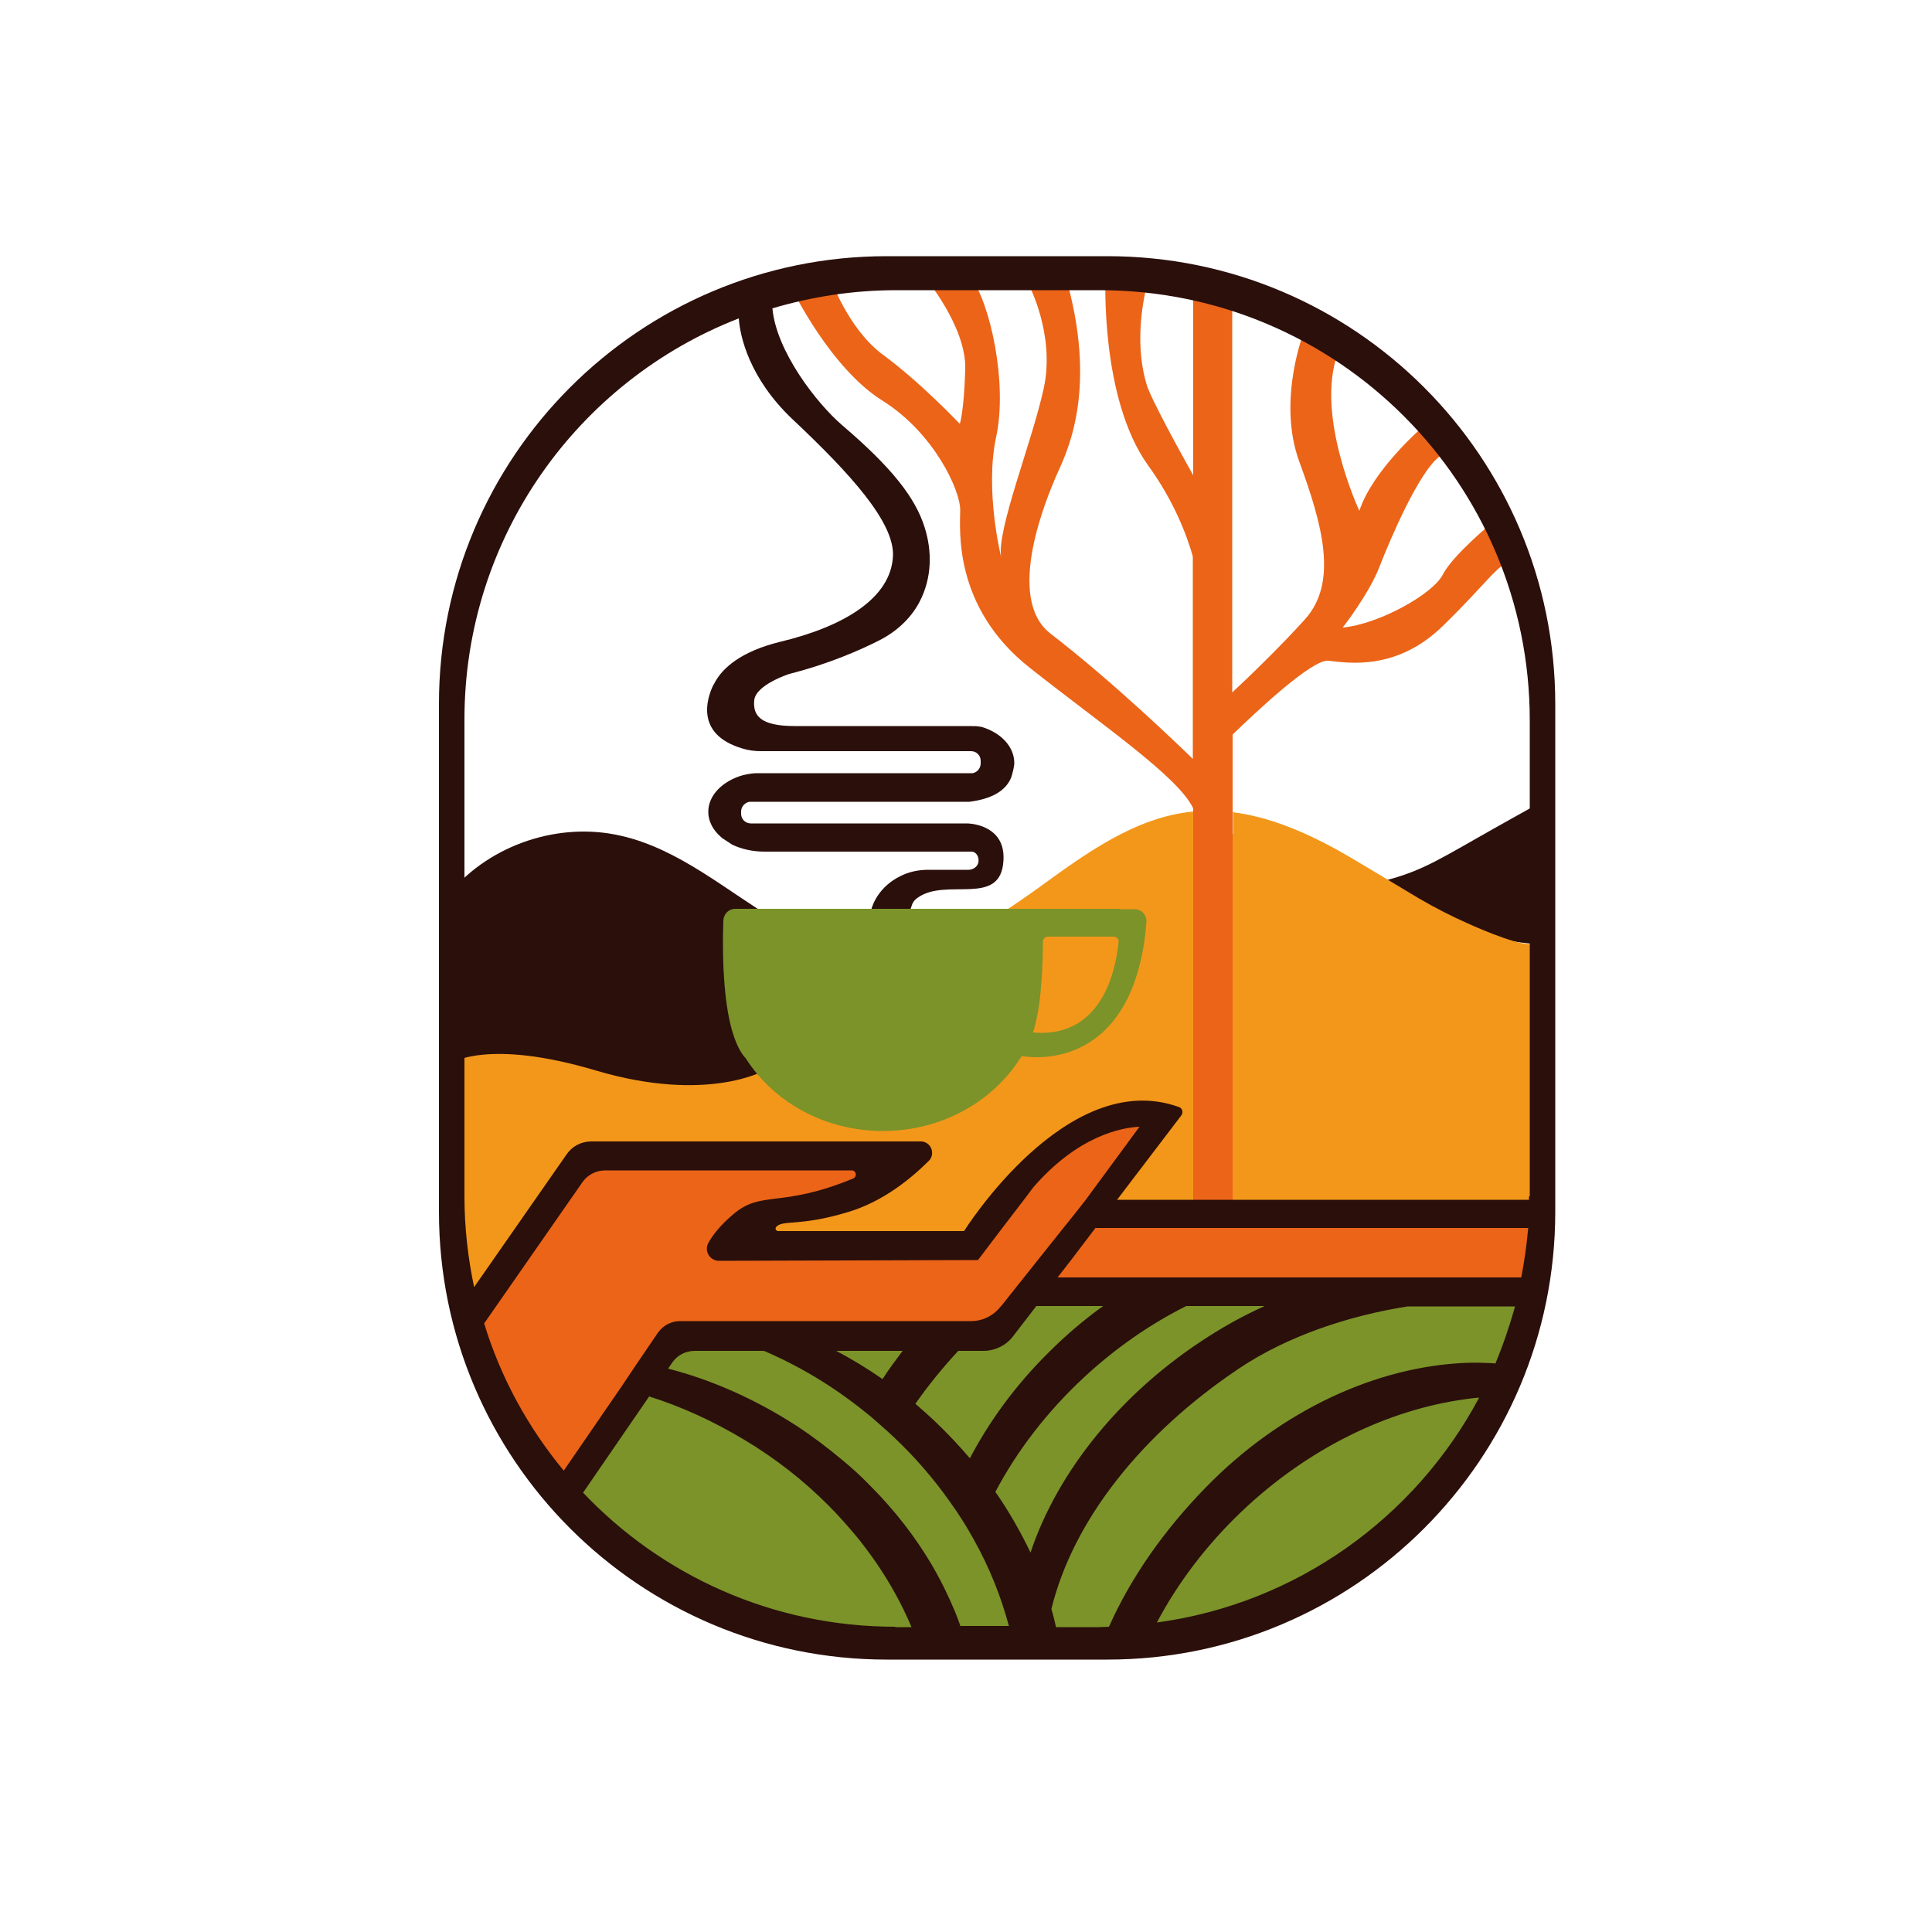 <?xml version="1.0" encoding="utf-8"?>
<!-- Generator: Adobe Illustrator 27.1.0, SVG Export Plug-In . SVG Version: 6.00 Build 0)  -->
<svg version="1.1" id="Capa_4" xmlns="http://www.w3.org/2000/svg" xmlns:xlink="http://www.w3.org/1999/xlink" x="0px" y="0px"
	 viewBox="0 0 500 500" style="enable-background:new 0 0 500 500;" xml:space="preserve">
<style type="text/css">
	.st0{fill:#B4843E;}
	.st1{fill:#1A120C;}
	.st2{fill:none;}
	.st3{fill:#2B0F0B;}
	.st4{fill:#F3971A;}
	.st5{fill:#7B9329;}
	.st6{fill:#EB6418;}
	.st7{fill:url(#SVGID_1_);}
	.st8{fill:url(#SVGID_00000130614905563615109700000016518526287935639221_);}
	.st9{fill:url(#SVGID_00000038385145532417789710000003873647937404719780_);}
	.st10{fill:url(#SVGID_00000058579340508938137090000013616590394353274501_);}
	.st11{fill:url(#SVGID_00000182511125051142992200000010539199481216584343_);}
	.st12{fill:url(#SVGID_00000101080928597160788030000014549085442400421798_);}
</style>
<rect x="-1063.9" y="0.6" class="st0" width="501.2" height="499.4"/>
<g>
	<g>
		<g>
			<path class="st1" d="M-855.2,429L-855.2,429c0.2-0.5,0.6-0.9,1.2-0.9h1.4l-0.3,1c-0.3,1.1,0.1,1.5,0.8,1.5c0.8,0,1.4-0.4,1.7-1.5
				c0.4-1.2,0.1-2-1.1-3.4c-1.5-1.7-1.9-3-1.3-4.7c0.7-2.4,2.4-3.7,4.8-3.7c2.4,0,3.2,1.4,2.5,3.8l0,0c-0.3,0.3-0.7,0.4-1.1,0.5
				l-1.4,0.2l0.2-0.8c0.3-1.1,0-1.5-0.8-1.5c-0.8,0-1.4,0.4-1.7,1.4c-0.3,1.1,0,1.9,1.2,3.2c1.5,1.7,1.8,2.9,1.3,4.8
				c-0.7,2.4-2.4,3.8-4.9,3.8S-855.9,431.4-855.2,429z"/>
			<path class="st1" d="M-840.5,417.5L-840.5,417.5l-3.8,12.7c-0.4,1.4-1.7,2.4-3.2,2.4l0,0l3.8-12.7
				C-843.3,418.5-842,417.5-840.5,417.5z"/>
			<path class="st1" d="M-837.8,417.5h5.8l-0.3,1c-0.2,0.7-0.9,1.2-1.6,1.2h-1.5c-0.9,0-1.6,0.6-1.9,1.4l-0.8,2.6h3.4l-0.3,1
				c-0.2,0.7-0.9,1.2-1.6,1.2h-2.1l-1.2,4c-0.1,0.3,0.1,0.6,0.5,0.6h3.6l-0.3,1c-0.2,0.7-0.9,1.2-1.6,1.2h-4.7
				c-0.4,0-0.7-0.4-0.6-0.8l4-13.4C-838.8,417.9-838.3,417.5-837.8,417.5z"/>
			<path class="st1" d="M-791.3,417.5h5.8l-0.3,1c-0.2,0.7-0.9,1.2-1.6,1.2h-1.5c-0.9,0-1.6,0.6-1.9,1.4l-0.8,2.6h3.4l-0.3,1
				c-0.2,0.7-0.9,1.2-1.6,1.2h-2.1l-1.2,4c-0.1,0.3,0.1,0.6,0.5,0.6h3.6l-0.3,1c-0.2,0.7-0.9,1.2-1.6,1.2h-4.7
				c-0.4,0-0.7-0.4-0.6-0.8l4-13.4C-792.3,417.9-791.8,417.5-791.3,417.5z"/>
			<path class="st1" d="M-830.8,418.5c0.2-0.6,0.7-1,1.3-1h2.6c2.6,0,3.3,1.1,2.6,3.5l-0.3,0.9c-0.5,1.5-1.3,2.5-2.5,3l0,0
				c1.1,0.4,1.2,1.5,0.7,3.2l-0.8,2.6c0,0,0,0,0,0c-0.3,1.1-1.3,1.8-2.4,1.8h-0.4c0-0.4,0-0.6,0.3-1.8l0.8-2.7
				c0.4-1.4,0.1-1.8-1-1.8h-0.9l-1.4,4.7c-0.3,1.1-1.3,1.8-2.4,1.8h-0.6L-830.8,418.5z M-829.1,424c0.9,0,1.6-0.4,2-1.6l0.3-1.2
				c0.3-1.1,0.1-1.5-0.8-1.5h-1.1l-1.3,4.3H-829.1z"/>
			<path class="st1" d="M-821.8,418.5c0.2-0.6,0.7-1,1.3-1h2.6c2.6,0,3.3,1.1,2.6,3.5l-0.3,0.9c-0.5,1.5-1.3,2.5-2.5,3l0,0
				c1.1,0.4,1.2,1.5,0.7,3.2l-0.8,2.6c0,0,0,0,0,0c-0.3,1.1-1.3,1.8-2.4,1.8h-0.4c0-0.4,0-0.6,0.3-1.8l0.8-2.7
				c0.4-1.4,0.1-1.8-1-1.8h-0.9l-1.4,4.7c-0.3,1.1-1.3,1.8-2.4,1.8h-0.6L-821.8,418.5z M-820,424c0.9,0,1.6-0.4,2-1.6l0.3-1.2
				c0.3-1.1,0.1-1.5-0.8-1.5h-1.1l-1.3,4.3H-820z"/>
			<path class="st1" d="M-810.5,417.5h3.3l-1.7,13.1c-0.1,1.1-1.1,1.9-2.2,1.9h-0.5l0.4-3l0,0h-2.8l-0.7,1.6c-0.4,0.8-1.1,1.3-2,1.3
				h-0.9L-810.5,417.5z M-812.4,427.6c0.9,0,1.7-0.7,1.8-1.6l0.9-5.8h0l-3.3,7.4H-812.4z"/>
			<path class="st1" d="M-798.4,417.5h1l-3.8,12.9h4.1l0,0c-0.4,1.3-1.5,2.1-2.8,2.1h-4.3l4.1-13.6
				C-800,418.1-799.2,417.5-798.4,417.5z"/>
			<path class="st1" d="M-787.5,429l2.4-7.9c0.7-2.4,2.5-3.8,4.9-3.8c2.4,0,3.3,1.4,2.6,3.8l-2.4,7.9c-0.7,2.4-2.5,3.8-4.9,3.8
				S-788.3,431.4-787.5,429z M-782.6,429.1l2.4-8.2c0.3-1.1-0.1-1.5-0.8-1.5c-0.8,0-1.4,0.4-1.7,1.5l-2.4,8.2
				c-0.3,1.1,0.1,1.5,0.8,1.5C-783.5,430.6-782.9,430.2-782.6,429.1z"/>
			<path class="st1" d="M-773.7,417.5h1.9l-0.3,9h0l2.3-7.8c0.2-0.7,0.9-1.2,1.6-1.2h1l-4,13.6c-0.3,0.9-1.1,1.5-2,1.5h-1l0.3-11h0
				l-2.8,9.5c-0.3,0.9-1.1,1.5-2,1.5h-0.7l4.1-13.9C-775.1,418-774.5,417.5-773.7,417.5z"/>
			<path class="st1" d="M-763.5,417.5h3.3l-1.6,12.8c-0.2,1.3-1.3,2.3-2.6,2.3h-0.2l0.4-3l0,0h-2.8l-0.6,1.4c-0.4,1-1.4,1.6-2.4,1.6
				h-0.6L-763.5,417.5z M-765.3,427.6c0.9,0,1.6-0.6,1.7-1.5l0.9-5.9h0l-3.3,7.4H-765.3z"/>
		</g>
		<g>
			<path class="st1" d="M-850,372.1c-3.2-4.2-9.2-4.9-14-4.1c-9,1.4-20.4,8.8-19.6,19.2c0.4,5.7,4.1,10.1,7.8,14.1
				c3.6,3.9,9.1,8.2,8.7,14.1c-0.3,4.2-3.5,8.2-7.2,10.2c-0.7,0.4-1.4,0.7-2.1,0.9c-0.3,0.1-0.6,0.2-0.9,0.3
				c-3.5,0.7-8.6-0.2-8.2-4.6c0.1-1.5,0.8-3,1.7-4.3c0.5-0.8,1.1-1.6,1.7-2.2c0.1-0.1,0.1-0.1,0.2-0.2c1.7-1.9,3.4-3.5,4.9-5.4
				c2.6-2.9,0.1-2.3-1.6-1.7c-2.2,0.8-4.9,3.1-6.7,4.5c-0.4,0.3-0.8,0.7-1.3,1.1c-1.1,1-2.3,2.2-3.1,3.5c-1.5,2.2-2.2,4.8-1.1,7.4
				c1.9,4.5,8,5.6,12.3,5.7c0.1,0,0.1,0,0.2,0c0.7-0.1,1.6-0.1,2.5-0.2c0.2,0,0.4-0.1,0.5-0.1c5.6-1.4,11.1-4.7,14-9.7
				c3.3-5.6,1.6-11.3-2.3-16c-3.9-4.7-8.7-9-10.9-14.8c-2.3-6.2-0.2-11.7,5.1-15.5c3.1-2.3,9.4-5.6,13-2.5c3.3,2.8,0.2,9-1.7,11.6
				c-1.6,2.2-3.5,3.8-5.7,5.3c-1.4,0.9-2.4,2.1-0.4,2.6c1.8,0.5,5.8-1.8,7.4-2.7c1.8-1,3.5-2.4,4.9-4
				C-849.2,381.1-847.1,376-850,372.1z"/>
			<path class="st1" d="M-741,402.2l0.1-0.2c0.2-0.8,0.7-3.3,0-2.3c-0.6,0.8-4.1,5.1-5.7,6.4c-0.5,0.4-1,0.8-1.2,1c0,0,0,0,0,0
				c-0.1,0-0.1,0.1-0.2,0.1c-2,1.5-5.6,3.7-8,1.9c-1.8-1.3-1.8-4.3-0.3-5.7c2-1.9,5.8-2.3,8.1-3.9c2.2-1.5,4.3-3.6,5.6-6
				c1.3-2.4,2.4-6.3-0.3-8.2c-2.3-1.6-6.2-1.4-8.5-0.1c-2,1.1-3.6,2.7-5,4.6c-0.9,1.2-1.7,2.6-2.4,3.9c-1.4,2.6-2.6,5.2-4.2,7.5
				c-1.7,2.5-3.9,6.1-6.4,7.9c-3.4,2.5-0.9-3.1-0.3-4.5c1.5-3.5,3.4-6.8,5.2-10.1c1.3-2.3,4.1-5.9,2.9-8.6c-3.3-7.6-11.7,2.1-14.2,5
				c1-2.6,3.9-5.6,0-7.3c-3-1.3-3.7,2.3-4.7,4.5c-2.9,6-5.9,13.3-12.3,16.2c1.4-5.3,8.7-13.7,3.7-19.1c-5.2-5.7-12.9,1.1-16.2,5.2
				c-4.5,5.5-7.6,12-12.6,17.1c-2.1,2.1-5.5,3.9-4.2-0.5c0.8-2.9,2.4-5.6,3.8-8.3c3.5-6.6,7.3-13,10.7-19.7c0.5-1,1.2-2.3,1.5-3.6
				c2.1-5,2.6-8.2,2.5-10.2c-0.1-2-1.4-3.8-3.4-4.3c-9-2.1-16.2,26.4-18.8,38.6c-2.8,4.5-7.6,11.3-10.2,10.2
				c-3.2-1.3,4.7-14.8,5.9-17c1.1-2,4.5-5.2,2.3-7.3c-3.1-2.9-5,1-6.5,3.2c-3.9-5.6-8-5.4-13.1-1.2c-4.4,3.7-8.2,8.9-10.1,14.4
				c-1.3,3.8-2,13.1,4.6,12.4c5-0.5,9.1-8.7,11.8-12.2c-1.4,3.6-2.4,12,3.4,12.1c5.3,0.1,8.4-6.5,10.8-10.2
				c-0.9,3.7-1.7,10.3,4,10.5c4.7,0.1,8.7-6.9,11.3-10.1c-0.1,5.3,1.8,12.1,8.7,9.7c3-1,4.5-3.4,6.8-5.3c2.1-1.7,4.8-2.5,7.2-3.7
				c-0.7,2.4-2.7,7.7,0.6,9.1c3.8,1.5,4.2-5.6,5.4-7.9c2.1-4,4.7-7.8,7.6-11.3c1-1.2,6.1-8.7,8-7.9c1.3,0.5-3.5,8.3-4.1,9.6
				c-1.8,3.6-4.6,8.5-4.8,12.6c-0.1,3.5,3.3,5.7,6.5,4.2c3.5-1.6,5.6-6.4,7.5-9.6c0,1.1-0.1,2,0,2.9c0.1,0.7,0.2,1.4,0.4,2.1
				c0.4,1.1,0.9,2.1,1.6,2.9c0.5,0.5,1,1,1.6,1.4c2.2,1.4,5.2,1.6,8.2,0.1c1.1-0.5,2-1.2,3-2.1c1-0.9,2-2,2.9-3
				c0.6-0.7,1.1-1.3,1.6-2c0.1-0.1,0.2-0.2,0.3-0.3c0-0.1,0.1-0.1,0.1-0.2c0.3-0.4,1.6-2.7,1.8-3.1L-741,402.2z M-753.1,395.1
				c1.6-2.6,3.3-4.9,6-6.5c0.5-0.3,1.1-0.7,1.7-0.2c0,0,0,0,0,0c0.6,0.5,0.6,1.1,0.4,1.8c-0.9,3.5-3.1,6.1-6.2,7.8
				c-0.7,0.4-1.4,0.7-2.2,1c-0.2,0.1-0.3,0.1-0.5,0.2c-0.5,0.1-1,0.3-1.6,0.4C-754.7,397.9-754,396.5-753.1,395.1z M-819.8,388.4
				c1.3-6.5,4.4-18.2,9.9-20.8c0,0,2.3-1,0.9,3.5c-1,3.3-4.1,9.6-11.6,21.6C-820.5,392.8-820.3,391-819.8,388.4z M-843.9,401.3
				c-0.8,1-5,6.5-7.5,7.6c-0.8,0.3-1.4,0.3-1.7-0.4c-1.2-2.6,3.7-9.7,5-11.8c1.3-2,6.3-10,9.4-8.8c0.1,0,0.1,0.1,0.2,0.1
				c1,0.5,1.1,1.6,1.1,2.5C-837.4,394.4-841.6,398.5-843.9,401.3z M-803.3,410.1c-0.1,0-0.2,0.1-0.3,0.1c-1.5,0.3-2.6-0.2-2.9-1.9
				c-0.4-2.5,0.2-4.9,1-7.4c0.3,0.6,0.5,1.2,0.8,1.9c0.5,1,1,1.9,1.7,2.7c0.7,0.7,2.7,1.2,2.8,2.1
				C-799.9,408.2-802.6,410-803.3,410.1z M-798.1,404.3c-1,0.4-2.1,0-3.2-1.8c-1.9-3-0.2-6.9,1.5-9.5c1-1.6,5.1-7.4,7.6-6.3
				c0.1,0,0.1,0,0.2,0.1c1,0.6,0.9,1.7,1,3.1C-791.6,392.4-794.6,403-798.1,404.3z"/>
		</g>
	</g>
	<path class="st1" d="M-793.8,67.2h-44.6c-50,0-90.6,40.6-90.6,90.6V227v6.3v27.1c0,50,40.6,90.6,90.6,90.6h44.6
		c50,0,90.6-40.6,90.6-90.6v-47.3v-6.7v-0.1v-0.2v-22.4v-5.4v-20.5C-703.2,107.8-743.7,67.2-793.8,67.2z M-727,108.1
		c3.5,4.6,6.5,9.6,9,14.8c-2.6,2.3-6.7,6.1-8,8.8c-2,4-13.1,10.1-20.2,10.7c0,0,5.3-6.8,7.4-12.3
		C-736.7,124.6-731.1,111.6-727,108.1z M-747.6,88.4c6.1,4.1,11.6,8.9,16.5,14.4c-2.8,2.6-9.5,9.3-11.6,15.9
		C-742.8,118.8-751.1,101-747.6,88.4z M-768.5,78.2c4.8,1.6,9.5,3.6,13.9,6c-1.4,4.5-3.9,15-0.3,24.6c4.6,12.6,7.9,24.3,1.1,31.8
		c-5,5.5-11.5,11.8-14.7,14.8V78.2z M-786,74.4c3.3,0.4,6.5,0.9,9.7,1.6v35.5c-2.6-4.6-8.4-15.2-9.4-18.2
		C-787.8,86.5-787,79.2-786,74.4z M-801.3,73.9h5.8c0.5,0,0.9,0,1.4,0c0,6.6,0.8,24.7,8.7,35.6c5.2,7.1,7.8,14,9.1,18.5v40.9
		c-3-2.9-16.1-15.6-28.7-25.3c-9.4-7.3-0.5-27.9,1-31.6C-802.5,108.3-795.6,96.4-801.3,73.9z M-809,73.9c1.3,2.9,4.5,11.3,2.5,20.1
		c-2.4,11.1-9.5,28.5-8.6,34c0,0-3.4-13.4-1-24.3c2.1-9.5-0.4-23.1-3.7-29.9H-809z M-836.6,73.9h8c2.5,3.5,6.5,10.1,6.3,16.1
		c-0.2,8.6-1.1,11.1-1.1,11.1s-8-8.3-15.7-14c-4.6-3.4-7.7-8.9-9.3-12.5C-844.6,74.2-840.7,73.9-836.6,73.9z M-856.3,76.2
		c2.5,4.6,9,15.3,17.1,20.4c10.6,6.6,15.7,18.2,15.7,22c0,3.8-1.5,19.7,14.2,32.1c14.9,11.7,29.9,22,33,28.3v0.4c0,0-0.1,0-0.1,0
		c-11.9,1.2-22,8.7-31.7,15.7c-1.9,1.4-3.8,2.7-5.8,4h-3.9h0H-834c0.7-0.7,0.2-1.6,1.7-2.6c5.8-4.3,17,2.1,17.5-7.7
		c0.2-4.3-2.3-6.1-4.4-6.9c-1.6-0.5-2.9-0.5-2.9-0.5h-30.2h-8.4h-5.1h-0.2c-1.1,0-1.9-0.9-1.9-1.9v-0.4c0-0.9,0.6-1.6,1.4-1.9
		c0,0,0.2,0,0.2-0.1c0.1,0,0.2,0,0.3,0h44.2c0,0,0.1,0,0.1,0c4.3-0.6,7.3-2,8.4-4.9c0.3-0.7,0.6-2.2,0.6-2.9c0-3.2-2.5-6.1-6.5-7.3
		c-0.5-0.2-0.9-0.2-1.5-0.3c-0.2,0.1-0.5,0-0.7,0h-35.9c-7,0-8.5-2.2-8.2-5.3c0.3-3.1,7.1-5.3,7.1-5.3l0,0c8.1-2,14.5-5,18.2-6.8
		c3.4-1.7,6.3-4.3,8.1-7.7c2.7-5,2.6-10.5,1.1-15.2c-1.9-6-6.7-12.1-16.7-20.7c-5.3-4.6-13.3-14.3-13.7-23.1
		C-859.8,77.1-858.1,76.6-856.3,76.2z M-805.8,204.9h13.3c0.6,0,1.1,0.5,1,1.1c-0.8,7.3-4.1,17.9-15.2,18.3c-0.7,0-1.4,0-2.2-0.1
		l0,0c0,0,0,0,0,0c0.1-0.2,0.2-0.4,0.3-0.7c0.6-2.3,1.1-4.9,1.3-7.5c0.1-1,0.2-1.9,0.2-2.9c0.2-2.6,0.2-5.1,0.2-7.3
		C-806.8,205.4-806.3,204.9-805.8,204.9z M-812.3,215.3c-0.2,1.9-0.5,4-1,5.9c-0.6,2.1-1.6,4.1-2.8,5.9c-0.2,0.2-0.2,0.4-0.4,0.6
		c-4.8,6.9-13.1,11.4-22.6,11.4c-9.5,0-17.8-4.6-22.6-11.5c-0.1-0.1-0.2-0.2-0.2-0.4c-1.6-2.4-2.7-5-3.4-7.8c-0.2-1-0.4-2-0.5-2.9
		c-0.6-4.6-0.3-8.9-0.1-10.7c0-0.5,0.5-0.9,1-0.9h0.9h49.7h0h0.9c0.5,0,1,0.4,1,0.9c0.1,0.7,0.1,1.7,0.2,3
		C-812.1,210.6-812.1,212.9-812.3,215.3z M-922.2,160.9c0-36.9,22.2-68.5,54.3-81.1c0,3.2,1.1,11.1,10.4,19.9
		c11.7,11,20.7,20.9,20.3,27.7c-0.4,8.5-9.8,14.2-22.9,17.4c-8,1.9-11.6,5.3-13.3,8.2c0,0,0,0-0.1,0.1c0,0,0,0.1-0.1,0.1
		c0,0.1-0.1,0.2-0.1,0.3c0,0.1-0.1,0.1-0.1,0.2c-1.1,2.3-3.7,9.8,5.9,12.7c0,0,0,0,0,0c1.2,0.4,2.5,0.6,3.8,0.6h42.5
		c1.1,0,1.9,0.9,1.9,1.9v0.6c0,1-0.7,1.8-1.6,1.9c0,0,0,0,0,0h-0.3h-5.2h-8.2h-25.9l-4.1,0c-0.7,0-1.7,0.1-2.3,0.3
		c-0.1,0-0.2,0.1-0.4,0.1c-4.1,1.2-7.1,4.1-7.1,7.4c0,0.8,0.2,1.5,0.5,2.2c1.4,3.3,5.7,5.8,10.9,5.8l42,0c0.2,0,0.4,0,0.6,0.2
		c0.6,0.4,1,1.2,0.8,2c-0.2,0.8-1.1,1.5-2,1.5h-8.1c-2,0-4,0.4-5.8,1.3c-4.2,2.1-5.5,5.6-5.9,7h-18.8h-3.9
		c-8.9-5.8-17.5-12.5-27.7-14.8c-10.4-2.4-21.9,0.4-30.1,7.2V160.9z M-922.2,198.5c8.3-6.7,19.7-9.6,30.1-7.2
		c7.8,1.8,14,5.7,20.6,10.1c0,0,0,0,0,0c0,0.9-0.1,2.1-0.1,3.4c0,2.4,0,5.3,0.2,8.3c0.2,3.6,0.7,7.2,1.6,10.3
		c0.7,2.4,1.6,4.4,2.8,5.8l0,0c0.3,0.4,0.5,0.8,0.8,1.2c-5,1.2-10.1,1.8-15.3,1.5c-13.8-0.8-27.4-8.1-40.9-6.6V198.5z M-922.2,257.3
		v-25.5c13.4-1.4,27,5.8,40.9,6.6c6.3,0.4,13.7-1,19.8-2.8c5.8,5.2,13.7,8.4,22.4,8.4c12,0,22.5-6.1,28-15.1
		c1.7,0.3,21.6,3.3,25-24.6c0.1-0.8,0.2-1.6,0.3-2.5c0.1-1.4-1-2.6-2.4-2.6h-3H-804c8.4-6,17.3-11.8,27.6-12.8c0,0,0.1,0,0.1,0v71.6
		h-15.5h0c0,0,0,0,0,0l13-17c0.4-0.6,0.2-1.5-0.5-1.7c-22.7-8.2-43.4,25-43.4,25h-37.6c-0.5,0-0.7-0.6-0.4-0.9c1.4-1.5,4.6,0,14.4-3
		c7.2-2.1,13-6.9,16.4-10.4c1.4-1.4,0.4-3.9-1.6-3.9H-898c-2,0-3.9,1-5,2.6l-17.6,25.3C-921.7,268.7-922.2,263.1-922.2,257.3z
		 M-903.3,312.2c-7.1-8.9-12.4-19.2-15.6-30.5l19-27.2c1-1.5,2.8-2.4,4.6-2.4h49.8c0.9,0,1.2,1.3,0.3,1.6
		c-14.9,6.1-18.4,2.3-24.3,7.2c-2.6,2.2-4.1,4.2-5,5.8c-0.9,1.6,0.3,3.6,2.2,3.6l52.3-0.1l4.9-6.5l4.4-5.7l1.9-2.5
		c9-10.5,16.6-12.3,20.3-12.4c0.9,0,1.5,1.1,0.9,1.8l-10.5,13.1l-2.6,3.3l-2,2.5l-8,10l-4.6,5.7l-0.2,0.3c-1.4,1.8-3.6,2.9-5.9,2.9
		h-8.7h-33.3h-16.9c-0.8,0-1.5,0.2-2.2,0.5c-0.9,0.4-1.8,1.1-2.3,1.9l-4,5.9l-3.5,5.2L-903.3,312.2z M-808.2,279.5h13.5
		c-3.8,2.8-7.5,5.9-11,9.4c-6.6,6.6-11.9,13.9-15.9,21.4c-2.3-2.7-4.8-5.3-7.4-7.8c-1.2-1.1-2.4-2.1-3.6-3.2
		c2.6-3.7,5.5-7.3,8.7-10.7h5.1c2.4,0,4.6-1.1,6-3L-808.2,279.5z M-835.1,288.6c-1.4,1.9-2.8,3.8-4.1,5.7c-3.1-2.1-6.2-4-9.4-5.7
		H-835.1z M-836.6,344.3c-25.1,0-47.3-10.6-62.8-27.6l13.1-19c6.5,2.1,12.9,5,19.2,8.7c6.4,3.8,12.1,8.3,17,13.2
		c2,1.9,3.8,3.9,5.5,6c4.9,5.9,8.7,12.2,11.4,18.6H-836.6z M-823.4,344.3c-0.3-1-0.7-2-1.1-2.9c-1.3-3.2-2.9-6.4-4.8-9.6
		c-3.3-5.6-7.4-10.9-12.3-15.9c-1.8-1.9-3.8-3.6-5.8-5.4c-2.8-2.4-5.8-4.6-9-6.7c-8.4-5.5-17.3-9.4-26.1-11.7l0.9-1.2
		c1-1.5,2.7-2.4,4.5-2.4h14c7,3,13.8,7.1,20.2,12.2c1,0.8,1.9,1.6,2.9,2.4c1.1,0.9,2.2,1.9,3.2,2.9c4.3,4.1,8,8.4,11.3,13
		c1.8,2.5,3.4,5.1,4.9,7.7c3.2,5.7,5.6,11.6,7.1,17.5H-823.4z M-816.4,317.1c4.4-8.3,10.4-16.2,18-23.2c6.4-6,13.4-10.8,20.6-14.4
		h15.9c-3.8,1.7-7.6,3.8-11.3,6.1c-17.7,11.3-30.6,27.3-36.1,43.7C-811.3,325.1-813.7,321-816.4,317.1z M-783.8,343.5
		c4.2-7.9,9.9-15.6,17-22.4c13.6-13,29.8-20.7,45.4-22.8c0,0,0,0,0,0c0.7-0.1,1.4-0.2,2-0.2C-731.9,322.3-755.6,339.7-783.8,343.5z
		 M-716,291.1c-1.7-0.1-3.4-0.1-5.2,0c0,0,0,0,0,0c-17.9,0.7-37.3,9.4-52.8,25.3c-8.5,8.7-15.1,18.2-19.5,28c-0.7,0-1.3,0-2,0h-8.7
		c-0.3-1.2-0.6-2.4-0.9-3.7c4.3-17.9,18.2-35.4,37.9-48.6c9.8-6.6,22.2-10.7,34.1-12.6h20.9C-713.2,283.5-714.5,287.3-716,291.1z
		 M-710.9,273.8h-4.5h-29.5H-763h-22.6h-18.2l1.6-2.1l1.1-1.4l4.9-6.5h14.3h28.9l8.2,0h35.3C-709.9,267.2-710.3,270.5-710.9,273.8z
		 M-709.4,257.3c0,0.2,0,0.5,0,0.7h-46.5h-12.6v-71.5c7.3,1,14.5,4,21,7.6c8.9,4.9,17.2,10.9,26.5,14.9c3.7,1.6,7.6,2.8,11.6,3.4
		V257.3z M-709.4,205.6c-4-0.7-7.9-1.9-11.6-3.4c-3.4-1.5-6.7-3.2-10-5.1c6.9-1.3,10-3.3,15.9-6.6c1.9-1.1,3.8-2.1,5.7-3.2V205.6z
		 M-709.4,181.9c-2.6,1.5-5.3,3-7.9,4.4c-6,3.4-12.4,6.8-19.2,7.5c-3.7-2.2-7.3-4.5-11.1-6.6c-6.5-3.6-13.7-6.7-21-7.6V164
		c4.6-4.5,16.1-15.3,19.4-14.9c4.2,0.5,13.8,2,23.1-7c6.3-6.1,9.1-9.7,11.2-11.6c3.5,9.5,5.4,19.7,5.4,30.5V181.9z"/>
</g>
<g>
	<g>
		<g>
			<path class="st1" d="M-1906.3,429L-1906.3,429c0.2-0.5,0.6-0.9,1.2-0.9h1.4l-0.3,1c-0.3,1.1,0.1,1.5,0.8,1.5
				c0.8,0,1.4-0.4,1.7-1.5c0.4-1.2,0.1-2-1.1-3.4c-1.5-1.7-1.9-3-1.3-4.7c0.7-2.4,2.4-3.7,4.8-3.7c2.4,0,3.2,1.4,2.5,3.8l0,0
				c-0.3,0.3-0.7,0.4-1.1,0.5l-1.4,0.2l0.2-0.8c0.3-1.1,0-1.5-0.8-1.5c-0.8,0-1.4,0.4-1.7,1.4c-0.3,1.1,0,1.9,1.2,3.2
				c1.5,1.7,1.8,2.9,1.3,4.8c-0.7,2.4-2.4,3.8-4.9,3.8C-1906.2,432.8-1907,431.4-1906.3,429z"/>
			<path class="st1" d="M-1891.6,417.5L-1891.6,417.5l-3.8,12.7c-0.4,1.4-1.7,2.4-3.2,2.4l0,0l3.8-12.7
				C-1894.4,418.5-1893.1,417.5-1891.6,417.5z"/>
			<path class="st1" d="M-1888.9,417.5h5.8l-0.3,1c-0.2,0.7-0.9,1.2-1.6,1.2h-1.5c-0.9,0-1.6,0.6-1.9,1.4l-0.8,2.6h3.4l-0.3,1
				c-0.2,0.7-0.9,1.2-1.6,1.2h-2.1l-1.2,4c-0.1,0.3,0.1,0.6,0.5,0.6h3.6l-0.3,1c-0.2,0.7-0.9,1.2-1.6,1.2h-4.7
				c-0.4,0-0.7-0.4-0.6-0.8l4-13.4C-1889.9,417.9-1889.4,417.5-1888.9,417.5z"/>
			<path class="st1" d="M-1842.4,417.5h5.8l-0.3,1c-0.2,0.7-0.9,1.2-1.6,1.2h-1.5c-0.9,0-1.6,0.6-1.9,1.4l-0.8,2.6h3.4l-0.3,1
				c-0.2,0.7-0.9,1.2-1.6,1.2h-2.1l-1.2,4c-0.1,0.3,0.1,0.6,0.5,0.6h3.6l-0.3,1c-0.2,0.7-0.9,1.2-1.6,1.2h-4.7
				c-0.4,0-0.7-0.4-0.6-0.8l4-13.4C-1843.4,417.9-1842.9,417.5-1842.4,417.5z"/>
			<path class="st1" d="M-1881.9,418.5c0.2-0.6,0.7-1,1.3-1h2.6c2.6,0,3.3,1.1,2.6,3.5l-0.3,0.9c-0.5,1.5-1.3,2.5-2.5,3l0,0
				c1.1,0.4,1.2,1.5,0.7,3.2l-0.8,2.6c0,0,0,0,0,0c-0.3,1.1-1.3,1.8-2.4,1.8h-0.4c0-0.4,0-0.6,0.3-1.8l0.8-2.7
				c0.4-1.4,0.1-1.8-1-1.8h-0.9l-1.4,4.7c-0.3,1.1-1.3,1.8-2.4,1.8h-0.6L-1881.9,418.5z M-1880.2,424c0.9,0,1.6-0.4,2-1.6l0.3-1.2
				c0.3-1.1,0.1-1.5-0.8-1.5h-1.1l-1.3,4.3H-1880.2z"/>
			<path class="st1" d="M-1872.9,418.5c0.2-0.6,0.7-1,1.3-1h2.6c2.6,0,3.3,1.1,2.6,3.5l-0.3,0.9c-0.5,1.5-1.3,2.5-2.5,3l0,0
				c1.1,0.4,1.2,1.5,0.7,3.2l-0.8,2.6c0,0,0,0,0,0c-0.3,1.1-1.3,1.8-2.4,1.8h-0.4c0-0.4,0-0.6,0.3-1.8l0.8-2.7
				c0.4-1.4,0.1-1.8-1-1.8h-0.9l-1.4,4.7c-0.3,1.1-1.3,1.8-2.4,1.8h-0.6L-1872.9,418.5z M-1871.1,424c0.9,0,1.6-0.4,2-1.6l0.3-1.2
				c0.3-1.1,0.1-1.5-0.8-1.5h-1.1l-1.3,4.3H-1871.1z"/>
			<path class="st1" d="M-1861.6,417.5h3.3l-1.7,13.1c-0.1,1.1-1.1,1.9-2.2,1.9h-0.5l0.4-3l0,0h-2.8l-0.7,1.6
				c-0.4,0.8-1.1,1.3-2,1.3h-0.9L-1861.6,417.5z M-1863.5,427.6c0.9,0,1.7-0.7,1.8-1.6l0.9-5.8h0l-3.3,7.4H-1863.5z"/>
			<path class="st1" d="M-1849.5,417.5h1l-3.8,12.9h4.1l0,0c-0.4,1.3-1.5,2.1-2.8,2.1h-4.3l4.1-13.6
				C-1851.1,418.1-1850.3,417.5-1849.5,417.5z"/>
			<path class="st1" d="M-1838.6,429l2.4-7.9c0.7-2.4,2.5-3.8,4.9-3.8s3.3,1.4,2.6,3.8l-2.4,7.9c-0.7,2.4-2.5,3.8-4.9,3.8
				S-1839.3,431.4-1838.6,429z M-1833.6,429.1l2.4-8.2c0.3-1.1-0.1-1.5-0.8-1.5c-0.8,0-1.4,0.4-1.7,1.5l-2.4,8.2
				c-0.3,1.1,0.1,1.5,0.8,1.5C-1834.6,430.6-1834,430.2-1833.6,429.1z"/>
			<path class="st1" d="M-1824.8,417.5h1.9l-0.3,9h0l2.3-7.8c0.2-0.7,0.9-1.2,1.6-1.2h1l-4,13.6c-0.3,0.9-1.1,1.5-2,1.5h-1l0.3-11h0
				l-2.8,9.5c-0.3,0.9-1.1,1.5-2,1.5h-0.7l4.1-13.9C-1826.2,418-1825.5,417.5-1824.8,417.5z"/>
			<path class="st1" d="M-1814.5,417.5h3.3l-1.6,12.8c-0.2,1.3-1.3,2.3-2.6,2.3h-0.2l0.4-3l0,0h-2.8l-0.6,1.4
				c-0.4,1-1.4,1.6-2.4,1.6h-0.6L-1814.5,417.5z M-1816.3,427.6c0.9,0,1.6-0.6,1.7-1.5l0.9-5.9h0l-3.3,7.4H-1816.3z"/>
		</g>
		<g>
			<path class="st1" d="M-1901.1,372.1c-3.2-4.2-9.2-4.9-14-4.1c-9,1.4-20.4,8.8-19.6,19.2c0.4,5.7,4.1,10.1,7.8,14.1
				c3.6,3.9,9.1,8.2,8.7,14.1c-0.3,4.2-3.5,8.2-7.2,10.2c-0.7,0.4-1.4,0.7-2.1,0.9c-0.3,0.1-0.6,0.2-0.9,0.3
				c-3.5,0.7-8.6-0.2-8.2-4.6c0.1-1.5,0.8-3,1.7-4.3c0.5-0.8,1.1-1.6,1.7-2.2c0.1-0.1,0.1-0.1,0.2-0.2c1.7-1.9,3.4-3.5,4.9-5.4
				c2.6-2.9,0.1-2.3-1.6-1.7c-2.2,0.8-4.9,3.1-6.7,4.5c-0.4,0.3-0.8,0.7-1.3,1.1c-1.1,1-2.3,2.2-3.1,3.5c-1.5,2.2-2.2,4.8-1.1,7.4
				c1.9,4.5,8,5.6,12.3,5.7c0.1,0,0.1,0,0.2,0c0.7-0.1,1.6-0.1,2.5-0.2c0.2,0,0.4-0.1,0.5-0.1c5.6-1.4,11.1-4.7,14-9.7
				c3.3-5.6,1.6-11.3-2.3-16c-3.9-4.7-8.7-9-10.9-14.8c-2.3-6.2-0.2-11.7,5.1-15.5c3.1-2.3,9.4-5.6,13-2.5c3.3,2.8,0.2,9-1.7,11.6
				c-1.6,2.2-3.5,3.8-5.7,5.3c-1.4,0.9-2.4,2.1-0.4,2.6c1.8,0.5,5.8-1.8,7.4-2.7c1.8-1,3.5-2.4,4.9-4
				C-1900.3,381.1-1898.2,376-1901.1,372.1z"/>
			<path class="st1" d="M-1792.1,402.2l0.1-0.2c0.2-0.8,0.7-3.3,0-2.3c-0.6,0.8-4.1,5.1-5.7,6.4c-0.5,0.4-1,0.8-1.2,1c0,0,0,0,0,0
				c-0.1,0-0.1,0.1-0.2,0.1c-2,1.5-5.6,3.7-8,1.9c-1.8-1.3-1.8-4.3-0.3-5.7c2-1.9,5.8-2.3,8.1-3.9c2.2-1.5,4.3-3.6,5.6-6
				c1.3-2.4,2.4-6.3-0.3-8.2c-2.3-1.6-6.2-1.4-8.5-0.1c-2,1.1-3.6,2.7-5,4.6c-0.9,1.2-1.7,2.6-2.4,3.9c-1.4,2.6-2.6,5.2-4.2,7.5
				c-1.7,2.5-3.9,6.1-6.4,7.9c-3.4,2.5-0.9-3.1-0.3-4.5c1.5-3.5,3.4-6.8,5.2-10.1c1.3-2.3,4.1-5.9,2.9-8.6c-3.3-7.6-11.7,2.1-14.2,5
				c1-2.6,3.9-5.6,0-7.3c-3-1.3-3.7,2.3-4.7,4.5c-2.9,6-5.9,13.3-12.3,16.2c1.4-5.3,8.7-13.7,3.7-19.1c-5.2-5.7-12.9,1.1-16.2,5.2
				c-4.5,5.5-7.6,12-12.6,17.1c-2.1,2.1-5.5,3.9-4.2-0.5c0.8-2.9,2.4-5.6,3.8-8.3c3.5-6.6,7.3-13,10.7-19.7c0.5-1,1.2-2.3,1.5-3.6
				c2.1-5,2.6-8.2,2.5-10.2c-0.1-2-1.4-3.8-3.4-4.3c-9-2.1-16.2,26.4-18.8,38.6c-2.8,4.5-7.6,11.3-10.2,10.2
				c-3.2-1.3,4.7-14.8,5.9-17c1.1-2,4.5-5.2,2.3-7.3c-3.1-2.9-5,1-6.5,3.2c-3.9-5.6-8-5.4-13.1-1.2c-4.4,3.7-8.2,8.9-10.1,14.4
				c-1.3,3.8-2,13.1,4.6,12.4c5-0.5,9.1-8.7,11.8-12.2c-1.4,3.6-2.4,12,3.4,12.1c5.3,0.1,8.4-6.5,10.8-10.2
				c-0.9,3.7-1.7,10.3,4,10.5c4.7,0.1,8.7-6.9,11.3-10.1c-0.1,5.3,1.8,12.1,8.7,9.7c3-1,4.5-3.4,6.8-5.3c2.1-1.7,4.8-2.5,7.2-3.7
				c-0.7,2.4-2.7,7.7,0.6,9.1c3.8,1.5,4.2-5.6,5.4-7.9c2.1-4,4.7-7.8,7.6-11.3c1-1.2,6.1-8.7,8-7.9c1.3,0.5-3.5,8.3-4.1,9.6
				c-1.8,3.6-4.6,8.5-4.8,12.6c-0.1,3.5,3.3,5.7,6.5,4.2c3.5-1.6,5.6-6.4,7.5-9.6c0,1.1-0.1,2,0,2.9c0.1,0.7,0.2,1.4,0.4,2.1
				c0.4,1.1,0.9,2.1,1.6,2.9c0.5,0.5,1,1,1.6,1.4c2.2,1.4,5.2,1.6,8.2,0.1c1.1-0.5,2-1.2,3-2.1c1-0.9,2-2,2.9-3
				c0.6-0.7,1.1-1.3,1.6-2c0.1-0.1,0.2-0.2,0.3-0.3c0-0.1,0.1-0.1,0.1-0.2c0.3-0.4,1.6-2.7,1.8-3.1L-1792.1,402.2z M-1804.2,395.1
				c1.6-2.6,3.3-4.9,6-6.5c0.5-0.3,1.1-0.7,1.7-0.2c0,0,0,0,0,0c0.6,0.5,0.6,1.1,0.4,1.8c-0.9,3.5-3.1,6.1-6.2,7.8
				c-0.7,0.4-1.4,0.7-2.2,1c-0.2,0.1-0.3,0.1-0.5,0.2c-0.5,0.1-1,0.3-1.6,0.4C-1805.8,397.9-1805,396.5-1804.2,395.1z
				 M-1870.9,388.4c1.3-6.5,4.4-18.2,9.9-20.8c0,0,2.3-1,0.9,3.5c-1,3.3-4.1,9.6-11.6,21.6C-1871.6,392.8-1871.4,391-1870.9,388.4z
				 M-1894.9,401.3c-0.8,1-5,6.5-7.5,7.6c-0.8,0.3-1.4,0.3-1.7-0.4c-1.2-2.6,3.7-9.7,5-11.8c1.3-2,6.3-10,9.4-8.8
				c0.1,0,0.1,0.1,0.2,0.1c1,0.5,1.1,1.6,1.1,2.5C-1888.5,394.4-1892.7,398.5-1894.9,401.3z M-1854.3,410.1c-0.1,0-0.2,0.1-0.3,0.1
				c-1.5,0.3-2.6-0.2-2.9-1.9c-0.4-2.5,0.2-4.9,1-7.4c0.3,0.6,0.5,1.2,0.8,1.9c0.5,1,1,1.9,1.7,2.7c0.7,0.7,2.7,1.2,2.8,2.1
				C-1851,408.2-1853.7,410-1854.3,410.1z M-1849.2,404.3c-1,0.4-2.1,0-3.2-1.8c-1.9-3-0.2-6.9,1.5-9.5c1-1.6,5.1-7.4,7.6-6.3
				c0.1,0,0.1,0,0.2,0.1c1,0.6,0.9,1.7,1,3.1C-1842.7,392.4-1845.7,403-1849.2,404.3z"/>
		</g>
	</g>
	<path class="st1" d="M-1844.8,67.2h-44.6c-50,0-90.6,40.6-90.6,90.6V227v6.3v27.1c0,50,40.6,90.6,90.6,90.6h44.6
		c50,0,90.6-40.6,90.6-90.6v-47.3v-6.7v-0.1v-0.2v-22.4v-5.4v-20.5C-1754.3,107.8-1794.8,67.2-1844.8,67.2z M-1778,108.1
		c3.5,4.6,6.5,9.6,9,14.8c-2.6,2.3-6.7,6.1-8,8.8c-2,4-13.1,10.1-20.2,10.7c0,0,5.3-6.8,7.4-12.3
		C-1787.8,124.6-1782.2,111.6-1778,108.1z M-1798.7,88.4c6.1,4.1,11.6,8.9,16.5,14.4c-2.8,2.6-9.5,9.3-11.6,15.9
		C-1793.9,118.8-1802.2,101-1798.7,88.4z M-1819.6,78.2c4.8,1.6,9.5,3.6,13.9,6c-1.4,4.5-3.9,15-0.3,24.6
		c4.6,12.6,7.9,24.3,1.1,31.8c-5,5.5-11.5,11.8-14.7,14.8V78.2z M-1837.1,74.4c3.3,0.4,6.5,0.9,9.7,1.6v35.5
		c-2.6-4.6-8.4-15.2-9.4-18.2C-1838.9,86.5-1838.1,79.2-1837.1,74.4z M-1852.4,73.9h5.8c0.5,0,0.9,0,1.4,0c0,6.6,0.8,24.7,8.7,35.6
		c5.2,7.1,7.8,14,9.1,18.5v40.9c-3-2.9-16.1-15.6-28.7-25.3c-9.4-7.3-0.5-27.9,1-31.6C-1853.6,108.3-1846.7,96.4-1852.4,73.9z
		 M-1860.1,73.9c1.3,2.9,4.5,11.3,2.5,20.1c-2.4,11.1-9.5,28.5-8.6,34c0,0-3.4-13.4-1-24.3c2.1-9.5-0.4-23.1-3.7-29.9H-1860.1z
		 M-1887.7,73.9h8c2.5,3.5,6.5,10.1,6.3,16.1c-0.2,8.6-1.1,11.1-1.1,11.1s-8-8.3-15.7-14c-4.6-3.4-7.7-8.9-9.3-12.5
		C-1895.7,74.2-1891.8,73.9-1887.7,73.9z M-1907.4,76.2c2.5,4.6,9,15.3,17.1,20.4c10.6,6.6,15.7,18.2,15.7,22
		c0,3.8-1.5,19.7,14.2,32.1c14.9,11.7,29.9,22,33,28.3v0.4c0,0-0.1,0-0.1,0c-11.9,1.2-22,8.7-31.7,15.7c-1.9,1.4-3.8,2.7-5.8,4h-3.9
		h0h-16.2c0.7-0.7,0.2-1.6,1.7-2.6c5.8-4.3,17,2.1,17.5-7.7c0.2-4.3-2.3-6.1-4.4-6.9c-1.6-0.5-2.9-0.5-2.9-0.5h-30.2h-8.4h-5.1h-0.2
		c-1.1,0-1.9-0.9-1.9-1.9v-0.4c0-0.9,0.6-1.6,1.4-1.9c0,0,0.2,0,0.2-0.1c0.1,0,0.2,0,0.3,0h44.2c0,0,0.1,0,0.1,0
		c4.3-0.6,7.3-2,8.4-4.9c0.3-0.7,0.6-2.2,0.6-2.9c0-3.2-2.5-6.1-6.5-7.3c-0.5-0.2-0.9-0.2-1.5-0.3c-0.2,0.1-0.5,0-0.7,0h-35.9
		c-7,0-8.5-2.2-8.2-5.3c0.3-3.1,7.1-5.3,7.1-5.3l0,0c8.1-2,14.5-5,18.2-6.8c3.4-1.7,6.3-4.3,8.1-7.7c2.7-5,2.6-10.5,1.1-15.2
		c-1.9-6-6.7-12.1-16.7-20.7c-5.3-4.6-13.3-14.3-13.7-23.1C-1910.9,77.1-1909.1,76.6-1907.4,76.2z M-1856.8,204.9h13.3
		c0.6,0,1.1,0.5,1,1.1c-0.8,7.3-4.1,17.9-15.2,18.3c-0.7,0-1.4,0-2.2-0.1l0,0c0,0,0,0,0,0c0.1-0.2,0.2-0.4,0.3-0.7
		c0.6-2.3,1.1-4.9,1.3-7.5c0.1-1,0.2-1.9,0.2-2.9c0.2-2.6,0.2-5.1,0.2-7.3C-1857.9,205.4-1857.4,204.9-1856.8,204.9z M-1863.4,215.3
		c-0.2,1.9-0.5,4-1,5.9c-0.6,2.1-1.6,4.1-2.8,5.9c-0.2,0.2-0.2,0.4-0.4,0.6c-4.8,6.9-13.1,11.4-22.6,11.4c-9.5,0-17.8-4.6-22.6-11.5
		c-0.1-0.1-0.2-0.2-0.2-0.4c-1.6-2.4-2.7-5-3.4-7.8c-0.2-1-0.4-2-0.5-2.9c-0.6-4.6-0.3-8.9-0.1-10.7c0-0.5,0.5-0.9,1-0.9h0.9h49.7h0
		h0.9c0.5,0,1,0.4,1,0.9c0.1,0.7,0.1,1.7,0.2,3C-1863.2,210.6-1863.2,212.9-1863.4,215.3z M-1973.3,160.9
		c0-36.9,22.2-68.5,54.3-81.1c0,3.2,1.1,11.1,10.4,19.9c11.7,11,20.7,20.9,20.3,27.7c-0.4,8.5-9.8,14.2-22.9,17.4
		c-8,1.9-11.6,5.3-13.3,8.2c0,0,0,0-0.1,0.1c0,0,0,0.1-0.1,0.1c0,0.1-0.1,0.2-0.1,0.3c0,0.1-0.1,0.1-0.1,0.2
		c-1.1,2.3-3.7,9.8,5.9,12.7c0,0,0,0,0,0c1.2,0.4,2.5,0.6,3.8,0.6h42.5c1.1,0,1.9,0.9,1.9,1.9v0.6c0,1-0.7,1.8-1.6,1.9c0,0,0,0,0,0
		h-0.3h-5.2h-8.2h-25.9l-4.1,0c-0.7,0-1.7,0.1-2.3,0.3c-0.1,0-0.2,0.1-0.4,0.1c-4.1,1.2-7.1,4.1-7.1,7.4c0,0.8,0.2,1.5,0.5,2.2
		c1.4,3.3,5.7,5.8,10.9,5.8l42,0c0.2,0,0.4,0,0.6,0.2c0.6,0.4,1,1.2,0.8,2c-0.2,0.8-1.1,1.5-2,1.5h-8.1c-2,0-4,0.4-5.8,1.3
		c-4.2,2.1-5.5,5.6-5.9,7h-18.8h-3.9c-8.9-5.8-17.5-12.5-27.7-14.8c-10.4-2.4-21.9,0.4-30.1,7.2V160.9z M-1973.3,198.5
		c8.3-6.7,19.7-9.6,30.1-7.2c7.8,1.8,14,5.7,20.6,10.1c0,0,0,0,0,0c0,0.9-0.1,2.1-0.1,3.4c0,2.4,0,5.3,0.2,8.3
		c0.2,3.6,0.7,7.2,1.6,10.3c0.7,2.4,1.6,4.4,2.8,5.8l0,0c0.3,0.4,0.5,0.8,0.8,1.2c-5,1.2-10.1,1.8-15.3,1.5
		c-13.8-0.8-27.4-8.1-40.9-6.6V198.5z M-1973.3,257.3v-25.5c13.4-1.4,27,5.8,40.9,6.6c6.3,0.4,13.7-1,19.8-2.8
		c5.8,5.2,13.7,8.4,22.4,8.4c12,0,22.5-6.1,28-15.1c1.7,0.3,21.6,3.3,25-24.6c0.1-0.8,0.2-1.6,0.3-2.5c0.1-1.4-1-2.6-2.4-2.6h-3
		h-12.7c8.4-6,17.3-11.8,27.6-12.8c0,0,0.1,0,0.1,0v71.6h-15.5h0c0,0,0,0,0,0l13-17c0.4-0.6,0.2-1.5-0.5-1.7
		c-22.7-8.2-43.4,25-43.4,25h-37.6c-0.5,0-0.7-0.6-0.4-0.9c1.4-1.5,4.6,0,14.4-3c7.2-2.1,13-6.9,16.4-10.4c1.4-1.4,0.4-3.9-1.6-3.9
		h-66.6c-2,0-3.9,1-5,2.6l-17.6,25.3C-1972.7,268.7-1973.3,263.1-1973.3,257.3z M-1954.4,312.2c-7.1-8.9-12.4-19.2-15.6-30.5
		l19-27.2c1-1.5,2.8-2.4,4.6-2.4h49.8c0.9,0,1.2,1.3,0.3,1.6c-14.9,6.1-18.4,2.3-24.3,7.2c-2.6,2.2-4.1,4.2-5,5.8
		c-0.9,1.6,0.3,3.6,2.2,3.6l52.3-0.1l4.9-6.5l4.4-5.7l1.9-2.5c9-10.5,16.6-12.3,20.3-12.4c0.9,0,1.5,1.1,0.9,1.8l-10.5,13.1
		l-2.6,3.3l-2,2.5l-8,10l-4.6,5.7l-0.2,0.3c-1.4,1.8-3.6,2.9-5.9,2.9h-8.7h-33.3h-16.9c-0.8,0-1.5,0.2-2.2,0.5
		c-0.9,0.4-1.8,1.1-2.3,1.9l-4,5.9l-3.5,5.2L-1954.4,312.2z M-1859.2,279.5h13.5c-3.8,2.8-7.5,5.9-11,9.4
		c-6.6,6.6-11.9,13.9-15.9,21.4c-2.3-2.7-4.8-5.3-7.4-7.8c-1.2-1.1-2.4-2.1-3.6-3.2c2.6-3.7,5.5-7.3,8.7-10.7h5.1c2.4,0,4.6-1.1,6-3
		L-1859.2,279.5z M-1886.2,288.6c-1.4,1.9-2.8,3.8-4.1,5.7c-3.1-2.1-6.2-4-9.4-5.7H-1886.2z M-1887.7,344.3
		c-25.1,0-47.3-10.6-62.8-27.6l13.1-19c6.5,2.1,12.9,5,19.2,8.7c6.4,3.8,12.1,8.3,17,13.2c2,1.9,3.8,3.9,5.5,6
		c4.9,5.9,8.7,12.2,11.4,18.6H-1887.7z M-1874.5,344.3c-0.3-1-0.7-2-1.1-2.9c-1.3-3.2-2.9-6.4-4.8-9.6c-3.3-5.6-7.4-10.9-12.3-15.9
		c-1.8-1.9-3.8-3.6-5.8-5.4c-2.8-2.4-5.8-4.6-9-6.7c-8.4-5.5-17.3-9.4-26.1-11.7l0.9-1.2c1-1.5,2.7-2.4,4.5-2.4h14
		c7,3,13.8,7.1,20.2,12.2c1,0.8,1.9,1.6,2.9,2.4c1.1,0.9,2.2,1.9,3.2,2.9c4.3,4.1,8,8.4,11.3,13c1.8,2.5,3.4,5.1,4.9,7.7
		c3.2,5.7,5.6,11.6,7.1,17.5H-1874.5z M-1867.5,317.1c4.4-8.3,10.4-16.2,18-23.2c6.4-6,13.4-10.8,20.6-14.4h15.9
		c-3.8,1.7-7.6,3.8-11.3,6.1c-17.7,11.3-30.6,27.3-36.1,43.7C-1862.4,325.1-1864.8,321-1867.5,317.1z M-1834.8,343.5
		c4.2-7.9,9.9-15.6,17-22.4c13.6-13,29.8-20.7,45.4-22.8c0,0,0,0,0,0c0.7-0.1,1.4-0.2,2-0.2C-1783,322.3-1806.6,339.7-1834.8,343.5z
		 M-1767.1,291.1c-1.7-0.1-3.4-0.1-5.2,0c0,0,0,0,0,0c-17.9,0.7-37.3,9.4-52.8,25.3c-8.5,8.7-15.1,18.2-19.5,28c-0.7,0-1.3,0-2,0
		h-8.7c-0.3-1.2-0.6-2.4-0.9-3.7c4.3-17.9,18.2-35.4,37.9-48.6c9.8-6.6,22.2-10.7,34.1-12.6h20.9
		C-1764.3,283.5-1765.6,287.3-1767.1,291.1z M-1762,273.8h-4.5h-29.5h-18.1h-22.6h-18.2l1.6-2.1l1.1-1.4l4.9-6.5h14.3h28.9l8.2,0
		h35.3C-1760.9,267.2-1761.4,270.5-1762,273.8z M-1760.5,257.3c0,0.2,0,0.5,0,0.7h-46.5h-12.6v-71.5c7.3,1,14.5,4,21,7.6
		c8.9,4.9,17.2,10.9,26.5,14.9c3.7,1.6,7.6,2.8,11.6,3.4V257.3z M-1760.5,205.6c-4-0.7-7.9-1.9-11.6-3.4c-3.4-1.5-6.7-3.2-10-5.1
		c6.9-1.3,10-3.3,15.9-6.6c1.9-1.1,3.8-2.1,5.7-3.2V205.6z M-1760.5,181.9c-2.6,1.5-5.3,3-7.9,4.4c-6,3.4-12.4,6.8-19.2,7.5
		c-3.7-2.2-7.3-4.5-11.1-6.6c-6.5-3.6-13.7-6.7-21-7.6V164c4.6-4.5,16.1-15.3,19.4-14.9c4.2,0.5,13.8,2,23.1-7
		c6.3-6.1,9.1-9.7,11.2-11.6c3.5,9.5,5.4,19.7,5.4,30.5V181.9z"/>
</g>
<path class="st2" d="M-288.8,131.6c1.9,5.1,5.1,9.5,8.9,13.4c-6.7-8.4-4.6-17.6-1.9-28c1.6-6.2,4-12.2,5.3-18.5
	c1.9-9.6,0.7-19.8-3.1-28.9h-15.8c3.4,6.7,5.3,14.2,5.6,21.7C-289.1,104.8-293.5,118.9-288.8,131.6z"/>
<g>
	<path class="st3" d="M-381.2,237.8c9.5,2.2,59.2,11.2,45.9-14.3l-5-21.8l8.3-0.2c-10.4-6.2-20.2-14.8-31.9-17.5
		c-12.5-2.9-26.4,1.7-34.6,11.5v7C-399.9,247.8-393.7,234.9-381.2,237.8z"/>
	<path class="st3" d="M-191.3,185.1c-7.9,4.5-12.1,7.2-21.5,8.9c4.4,2.5,8.8,4.9,13.5,6.8c7.6,3.2,15.9,5.4,24,5.4V176
		C-180.6,179-186,182-191.3,185.1z"/>
</g>
<path class="st4" d="M-178.5,212.6l0.6,48.6l-0.5,9.2c-0.2,3.4-2.9,6-6.3,6h-84.1l-119.4,5.2c-4,0.2-7.5-2.9-7.7-7l-2.6-44.6
	c0,0,7.3-5.1,29.6,1.5c22.3,6.6,33.9,0,33.9,0c-6.8-5.5-4.9-30.1-4.9-30.1h50.1c3.5-2,6.8-4.3,10-6.7c9.7-7,19.9-14.6,31.8-15.8
	c0,0,0,0,0,0v5.2l7.9-0.6v-4.4c7.3,1,14.5,4,21,7.6c3.8,2.1,7.4,4.4,11.1,6.6l5.5,3.3c3.2,1.9,6.5,3.6,10,5.1c0,0,9.4,4.3,12.5,4.1
	C-176.9,205.8-178.5,212.6-178.5,212.6z"/>
<path class="st5" d="M-376.8,317l23.5-30.9h63.9l7.6-8.5H-180c0,0-17.8,59-68.3,67.8c-50.5,8.8-89.4,0-89.4,0
	S-372.7,332.6-376.8,317z"/>
<path class="st2" d="M-311.8,303.1c-1-0.8-1.9-1.6-2.9-2.4c-1.7,3.2-3.2,6.5-4.4,9.8c2.1,1.7,4,3.5,5.8,5.4c1.3-3.3,2.9-6.6,4.7-9.8
	C-309.7,305-310.7,304.1-311.8,303.1z"/>
<path class="st2" d="M-288.1,317c2.8,4,5.1,8.1,7.1,12.3c5.5-16.4,18.4-32.5,36.2-43.8c3.7-2.3,7.5-4.4,11.3-6.1h-15.9
	c-7.2,3.6-14.2,8.4-20.6,14.4C-277.7,300.8-283.7,308.7-288.1,317z"/>
<path class="st2" d="M-290.6,288.5h-5.1c-3.2,3.4-6.2,7-8.7,10.7c1.2,1,2.4,2.1,3.6,3.2c2.7,2.5,5.2,5.1,7.5,7.8
	c4-7.6,9.3-14.9,16-21.5c3.5-3.5,7.2-6.6,11.1-9.4h-13.5l-4.7,6.1C-285.9,287.4-288.2,288.5-290.6,288.5z"/>
<path class="st2" d="M-306.8,288.5h-13.5c3.2,1.7,6.3,3.6,9.4,5.7C-309.6,292.3-308.3,290.4-306.8,288.5z"/>
<path d="M-263.4,257.9L-263.4,257.9C-263.4,257.9-263.5,257.9-263.4,257.9L-263.4,257.9z"/>
<path class="st6" d="M-180,261.6h-60.1v-75.3v-7v-15.6c4.6-4.5,16.1-15.3,19.4-15c4.2,0.5,13.9,2,23.2-7.1
	c9.3-9.1,11.1-12.6,13.9-13.1c2.8-0.4-3.8-8-3.8-8s-8.2,6.6-10.2,10.6c-2,4-13.1,10.1-20.3,10.7c0,0,5.3-6.8,7.4-12.3
	c2.2-5.6,8-19.2,12.2-22.3s-3.4-6-3.4-6s-10.2,8.7-12.9,17.1c0,0-9-19.3-4.4-31.9l-6.6-5c0,0-5.8,14.3-1.1,26.9
	c4.7,12.6,7.9,24.4,1.1,31.9c-5,5.5-11.5,11.8-14.7,14.8V72h-7.9v39.1c-2.6-4.6-8.5-15.2-9.4-18.2c-2.4-7.7-1.1-15.9,0.1-20.6
	c1.1-4.6-8.4-1.3-8.4-1.3s-1.1,24.6,8.6,38.1c5.2,7.2,7.8,14,9.1,18.5v41c-3-2.9-16.2-15.6-28.8-25.4c-9.5-7.3-0.5-27.9,1-31.7
	c1.6-3.8,8.7-16,2.5-39.2h-8c0,0,5.5,10.2,3.1,21.3c-2.4,11.1-9.5,28.6-8.6,34.1c0,0-3.4-13.4-1-24.3c2.4-10.9-1.2-27.1-5.2-32.4
	c-4-5.3-9.3,0-9.3,0s8.4,10,8.2,18.6c-0.2,8.6-1.1,11.1-1.1,11.1s-8.1-8.4-15.7-14c-7.2-5.3-10.7-15.7-10.7-15.7l-7.7,2.4
	c0,0,7.8,16,18.4,22.7c10.6,6.6,15.7,18.3,15.7,22.1s-1.5,19.7,14.2,32.1c14.9,11.7,30,22,33,28.4v0.4v7v75.5H-270l15.8-20
	c-20.6-4.9-38.8,25.4-38.8,25.4H-338l2.3-5.4c0,0,6.2-0.7,13.4-2.3c7.2-1.6,15.4-9.7,15.4-9.7H-370l-24.3,34.8
	c2.5,21,17.9,33.8,17.9,33.8l23.2-32.1h63.9l8.7-11.1H-180V261.6z"/>
<g>
	<path class="st2" d="M-338.3,176.8C-338.3,176.9-338.3,176.9-338.3,176.8c0,0,0.1,0,0.1,0C-338.2,176.8-338.2,176.8-338.3,176.8z"
		/>
	<path class="st2" d="M-292.9,171.1C-292.8,171.1-292.8,171.1-292.9,171.1c-0.1,0-0.2,0-0.3,0H-292.9z"/>
</g>
<polygon points="-308.5,201.7 -308.5,201.7 -308.5,201.7 "/>
<g>
	<linearGradient id="SVGID_1_" gradientUnits="userSpaceOnUse" x1="-322.641" y1="149.3" x2="-322.635" y2="149.3">
		<stop  offset="0" style="stop-color:#6B3517"/>
		<stop  offset="0.139" style="stop-color:#BF9F4E"/>
		<stop  offset="0.198" style="stop-color:#B9984A"/>
		<stop  offset="0.282" style="stop-color:#A98540"/>
		<stop  offset="0.299" style="stop-color:#A5803D"/>
		<stop  offset="0.318" style="stop-color:#9F7936"/>
		<stop  offset="0.385" style="stop-color:#8D6421"/>
		<stop  offset="0.429" style="stop-color:#875C19"/>
		<stop  offset="0.457" style="stop-color:#8E641E"/>
		<stop  offset="0.501" style="stop-color:#9F7A2D"/>
		<stop  offset="0.554" style="stop-color:#BD9E44"/>
		<stop  offset="0.615" style="stop-color:#E5CF65"/>
		<stop  offset="0.628" style="stop-color:#EEDA6C"/>
		<stop  offset="0.688" style="stop-color:#CCB050"/>
		<stop  offset="0.763" style="stop-color:#A78333"/>
		<stop  offset="0.821" style="stop-color:#906720"/>
		<stop  offset="0.854" style="stop-color:#875C19"/>
		<stop  offset="0.895" style="stop-color:#8C611D"/>
		<stop  offset="0.946" style="stop-color:#9B6E29"/>
		<stop  offset="1" style="stop-color:#B3833D"/>
	</linearGradient>
	<polygon class="st7" points="-322.6,149.3 -322.6,149.3 -322.6,149.3 	"/>
	
		<linearGradient id="SVGID_00000061458610895216152520000004741375465922762680_" gradientUnits="userSpaceOnUse" x1="-330.563" y1="150.92" x2="-330.201" y2="150.92">
		<stop  offset="0" style="stop-color:#6B3517"/>
		<stop  offset="0.139" style="stop-color:#BF9F4E"/>
		<stop  offset="0.198" style="stop-color:#B9984A"/>
		<stop  offset="0.282" style="stop-color:#A98540"/>
		<stop  offset="0.299" style="stop-color:#A5803D"/>
		<stop  offset="0.318" style="stop-color:#9F7936"/>
		<stop  offset="0.385" style="stop-color:#8D6421"/>
		<stop  offset="0.429" style="stop-color:#875C19"/>
		<stop  offset="0.457" style="stop-color:#8E641E"/>
		<stop  offset="0.501" style="stop-color:#9F7A2D"/>
		<stop  offset="0.554" style="stop-color:#BD9E44"/>
		<stop  offset="0.615" style="stop-color:#E5CF65"/>
		<stop  offset="0.628" style="stop-color:#EEDA6C"/>
		<stop  offset="0.688" style="stop-color:#CCB050"/>
		<stop  offset="0.763" style="stop-color:#A78333"/>
		<stop  offset="0.821" style="stop-color:#906720"/>
		<stop  offset="0.854" style="stop-color:#875C19"/>
		<stop  offset="0.895" style="stop-color:#8C611D"/>
		<stop  offset="0.946" style="stop-color:#9B6E29"/>
		<stop  offset="1" style="stop-color:#B3833D"/>
	</linearGradient>
	<path style="fill:url(#SVGID_00000061458610895216152520000004741375465922762680_);" d="M-330.4,150.9c0.1,0,0.1,0,0.2,0
		c-0.2,0-0.4,0-0.4,0H-330.4z"/>
	
		<linearGradient id="SVGID_00000165210563340955945230000008113964740443544214_" gradientUnits="userSpaceOnUse" x1="-330.677" y1="150.992" x2="-330.355" y2="150.992">
		<stop  offset="0" style="stop-color:#6B3517"/>
		<stop  offset="0.139" style="stop-color:#BF9F4E"/>
		<stop  offset="0.198" style="stop-color:#B9984A"/>
		<stop  offset="0.282" style="stop-color:#A98540"/>
		<stop  offset="0.299" style="stop-color:#A5803D"/>
		<stop  offset="0.318" style="stop-color:#9F7936"/>
		<stop  offset="0.385" style="stop-color:#8D6421"/>
		<stop  offset="0.429" style="stop-color:#875C19"/>
		<stop  offset="0.457" style="stop-color:#8E641E"/>
		<stop  offset="0.501" style="stop-color:#9F7A2D"/>
		<stop  offset="0.554" style="stop-color:#BD9E44"/>
		<stop  offset="0.615" style="stop-color:#E5CF65"/>
		<stop  offset="0.628" style="stop-color:#EEDA6C"/>
		<stop  offset="0.688" style="stop-color:#CCB050"/>
		<stop  offset="0.763" style="stop-color:#A78333"/>
		<stop  offset="0.821" style="stop-color:#906720"/>
		<stop  offset="0.854" style="stop-color:#875C19"/>
		<stop  offset="0.895" style="stop-color:#8C611D"/>
		<stop  offset="0.946" style="stop-color:#9B6E29"/>
		<stop  offset="1" style="stop-color:#B3833D"/>
	</linearGradient>
	<path style="fill:url(#SVGID_00000165210563340955945230000008113964740443544214_);" d="M-330.7,151c0.1,0,0.2-0.1,0.3-0.1h-0.2
		L-330.7,151z"/>
</g>
<path class="st3" d="M-265.4,66.7h-44.7c-50.1,0-90.7,40.6-90.7,90.7v102.8c0,50.1,40.6,90.7,90.7,90.7h44.7
	c50.1,0,90.7-40.6,90.7-90.7V157.5C-174.6,107.3-215.3,66.7-265.4,66.7z M-375.5,312.7c-7.2-8.7-12.7-18.8-16.1-29.8l19.9-28.5
	c1-1.5,2.8-2.4,4.6-2.4h49.9c0.9,0,1.2,1.3,0.3,1.6c-14.9,6.1-18.4,2.3-24.3,7.2c-2.6,2.2-4.2,4.2-5,5.8c-0.9,1.6,0.3,3.6,2.2,3.6
	l52.4-0.1l4.9-6.5l4.4-5.7l1.9-2.5c9.1-10.5,17.9-12.2,21.5-12.3l-10.8,14.8l-2.6,3.3l-2,2.5l-8,10l-4.6,5.7l-0.2,0.3
	c-1.4,1.8-3.6,2.9-5.9,2.9h-8.7h-33.3H-352c-0.8,0-1.5,0.2-2.2,0.5c-0.9,0.4-1.8,1.1-2.4,1.9l-4,5.9l-3.5,5.2L-375.5,312.7z
	 M-279.8,279.3h13.5c-3.8,2.8-7.5,5.9-11.1,9.4c-6.6,6.6-12,13.9-16,21.5c-2.3-2.7-4.8-5.3-7.5-7.8c-1.2-1.1-2.4-2.2-3.6-3.2
	c2.6-3.7,5.5-7.3,8.7-10.7h0h5.1c2.4,0,4.6-1.1,6.1-3L-279.8,279.3z M-306.8,288.5c-1.4,1.9-2.8,3.8-4.1,5.7
	c-3.1-2.1-6.2-4.1-9.4-5.7h0H-306.8z M-308.4,344.3c-24.9,0-47.3-10.4-63.2-27.2l13.4-19.5c6.5,2.1,13,5,19.2,8.8
	c6.4,3.9,12.1,8.3,17,13.2c2,1.9,3.8,4,5.5,6c4.9,5.9,8.7,12.2,11.4,18.7H-308.4z M-295.1,344.3c-0.3-1-0.7-2-1.1-3
	c-1.3-3.2-2.9-6.5-4.8-9.6c-3.3-5.6-7.4-10.9-12.3-15.9c-1.8-1.9-3.8-3.7-5.8-5.4c-2.8-2.4-5.8-4.6-9-6.7
	c-8.4-5.5-17.3-9.4-26.2-11.7l0.9-1.2c1-1.5,2.7-2.4,4.5-2.4h14c7,3,13.8,7.1,20.2,12.2c1,0.8,2,1.6,2.9,2.4c1.1,1,2.2,1.9,3.2,2.9
	c4.3,4.1,8.1,8.5,11.3,13c1.8,2.5,3.4,5.1,4.9,7.7c3.2,5.7,5.6,11.7,7.1,17.6H-295.1z M-288.1,317c4.4-8.3,10.4-16.2,18-23.2
	c6.4-6,13.4-10.8,20.6-14.4h0h15.9c-3.8,1.7-7.6,3.8-11.3,6.1c-17.7,11.3-30.6,27.4-36.2,43.8C-283,325.1-285.3,321-288.1,317z
	 M-255.4,343.5c4.2-7.9,9.9-15.6,17.1-22.4c13.6-13,29.9-20.8,45.4-22.9c0,0,0,0,0,0c0.9-0.1,1.8-0.2,2.7-0.3
	C-203,322.2-227,339.7-255.4,343.5z M-186.8,291l-0.4-0.1v0c-1.8-0.1-3.6-0.1-5.5-0.1c0,0,0,0,0,0c-17.9,0.7-37.4,9.4-52.9,25.3
	c-8.5,8.7-15.1,18.3-19.5,28.1c-0.7,0-1.3,0-2,0h-8.7c-0.3-1.2-0.6-2.4-0.9-3.7c4.3-17.9,18.2-35.4,37.9-48.7
	c9.8-6.6,22.2-10.7,34.2-12.6h0h21.8C-183.9,283.4-185.2,287.3-186.8,291z M-181.5,273.6h-5.3h-29.6h-18.1h-22.7h-18.2l1.6-2.1
	l1.1-1.4l4.9-6.5h14.3h28.9h8.2h36.2C-180.4,267-180.9,270.3-181.5,273.6z M-180,257.2c0,0.2,0,0.5,0,0.7h-47.5h-36h0c0,0,0,0,0,0
	l13-17c0.4-0.6,0.2-1.5-0.5-1.7c-22.7-8.2-43.5,25.1-43.5,25.1h-37.7c-0.5,0-0.7-0.6-0.4-0.9c1.4-1.5,4.6,0,14.5-3
	c7.2-2.1,13-6.9,16.5-10.4c1.4-1.4,0.4-3.9-1.6-3.9h-66.7c-2,0-3.9,1-5,2.6l-18.7,26.8c-1.3-5.9-1.9-12.1-1.9-18.4v-96.6
	c0-37,23.1-68.6,55.6-81.3c0.2,3.6,2.1,12.2,10.9,20.4c11.7,11,20.7,20.9,20.3,27.7c-0.4,8.5-9.8,14.2-22.9,17.4
	c-8,1.9-11.6,5.3-13.3,8.2c0,0,0,0-0.1,0.1c0,0,0,0.1-0.1,0.1c0,0.1-0.1,0.2-0.1,0.3c0,0.1-0.1,0.1-0.1,0.2
	c-1.1,2.3-3.7,9.8,5.9,12.7c0,0,0,0,0,0c1.2,0.4,2.5,0.6,3.8,0.6h42.5c1.1,0,1.9,0.9,1.9,1.9v0.6c0,1-0.7,1.8-1.6,1.9c0,0,0,0,0,0
	h-0.3h-5.2h-8.2h-25.9l-4.1,0c-0.7,0-1.7,0.1-2.3,0.3c-0.1,0-0.2,0.1-0.4,0.1c-4.1,1.2-7.1,4.1-7.1,7.4c0,0.8,0.2,1.5,0.5,2.2
	c0.5,1.1,1.3,2.2,2.4,3l2.1,1.3c1.8,0.9,4.1,1.4,6.5,1.4l42,0c0.2,0,0.4,0,0.6,0.2c0.6,0.4,1,1.2,0.8,2c-0.2,0.8-1.1,1.5-2,1.5h-8.1
	c-2,0-4,0.4-5.8,1.3c-4.2,2.1-5.5,5.6-5.9,7h7.8c0.7-0.7,0.2-1.6,1.7-2.6c5.8-4.3,17,2.1,17.5-7.7c0.2-4.3-2.3-6.1-4.4-6.9
	c-1.6-0.5-2.9-0.5-2.9-0.5h-30.2h-8.4h-5.1h-0.2c-1.1,0-1.9-0.9-1.9-1.9v-0.4c0-0.9,0.6-1.6,1.4-1.9c0,0,0.2,0,0.2-0.1
	c0.1,0,0.2,0,0.3,0h44.2c0,0,0.1,0,0.1,0c4.3-0.6,7.3-2,8.4-4.9c0.3-0.7,0.6-2.2,0.6-2.9c0-3.2-2.5-6.1-6.5-7.3
	c-0.5-0.2-0.9-0.2-1.5-0.3c-0.2,0.1-0.5,0-0.7,0h-35.9c-7,0-8.5-2.2-8.2-5.3c0.3-3.1,7.1-5.3,7.1-5.3l0,0c8.1-2,14.5-5,18.2-6.8
	c3.4-1.7,6.3-4.3,8.1-7.7c2.7-5,2.6-10.5,1.1-15.2c-1.9-6-6.7-12.1-16.7-20.7c-5.2-4.4-13.3-15-14.1-23.6c7.9-2.4,16.3-3.7,25-3.7
	h41.2c48.1,0,87.1,39,87.1,87.1V257.2z"/>
<g>
	<g>
		<path class="st3" d="M-326.7,429L-326.7,429c0.2-0.5,0.6-0.9,1.2-0.9h1.4l-0.3,1c-0.3,1.1,0.1,1.5,0.8,1.5c0.8,0,1.4-0.4,1.7-1.5
			c0.4-1.2,0.1-2-1.1-3.4c-1.5-1.7-1.9-3-1.3-4.7c0.7-2.4,2.4-3.7,4.8-3.7c2.4,0,3.2,1.4,2.5,3.8l0,0c-0.3,0.3-0.7,0.4-1.1,0.5
			l-1.4,0.2l0.2-0.8c0.3-1.1,0-1.5-0.8-1.5c-0.8,0-1.4,0.4-1.7,1.4c-0.3,1.1,0,1.9,1.2,3.2c1.5,1.7,1.8,2.9,1.3,4.8
			c-0.7,2.4-2.4,3.8-4.9,3.8S-327.4,431.4-326.7,429z"/>
		<path class="st3" d="M-312,417.5L-312,417.5l-3.8,12.7c-0.4,1.4-1.7,2.4-3.2,2.4l0,0l3.8-12.7C-314.8,418.5-313.5,417.5-312,417.5
			z"/>
		<path class="st3" d="M-309.2,417.5h5.8l-0.3,1c-0.2,0.7-0.9,1.2-1.6,1.2h-1.5c-0.9,0-1.6,0.6-1.9,1.4l-0.8,2.6h3.4l-0.3,1
			c-0.2,0.7-0.9,1.2-1.6,1.2h-2.1l-1.2,4c-0.1,0.3,0.1,0.6,0.5,0.6h3.6l-0.3,1c-0.2,0.7-0.9,1.2-1.6,1.2h-4.7
			c-0.4,0-0.7-0.4-0.6-0.8l4-13.4C-310.3,417.9-309.8,417.5-309.2,417.5z"/>
		<path class="st3" d="M-262.8,417.5h5.8l-0.3,1c-0.2,0.7-0.9,1.2-1.6,1.2h-1.5c-0.9,0-1.6,0.6-1.9,1.4l-0.8,2.6h3.4l-0.3,1
			c-0.2,0.7-0.9,1.2-1.6,1.2h-2.1l-1.2,4c-0.1,0.3,0.1,0.6,0.5,0.6h3.6l-0.3,1c-0.2,0.7-0.9,1.2-1.6,1.2h-4.7
			c-0.4,0-0.7-0.4-0.6-0.8l4-13.4C-263.8,417.9-263.3,417.5-262.8,417.5z"/>
		<path class="st3" d="M-302.3,418.5c0.2-0.6,0.7-1,1.3-1h2.6c2.6,0,3.3,1.1,2.6,3.5l-0.3,0.9c-0.5,1.5-1.3,2.5-2.5,3l0,0
			c1.1,0.4,1.2,1.5,0.7,3.2l-0.8,2.6c0,0,0,0,0,0c-0.3,1.1-1.3,1.8-2.4,1.8h-0.4c0-0.4,0-0.6,0.3-1.8l0.8-2.7c0.4-1.4,0.1-1.8-1-1.8
			h-0.9l-1.4,4.7c-0.3,1.1-1.3,1.8-2.4,1.8h-0.6L-302.3,418.5z M-300.5,424c0.9,0,1.6-0.4,2-1.6l0.3-1.2c0.3-1.1,0.1-1.5-0.8-1.5
			h-1.1l-1.3,4.3H-300.5z"/>
		<path class="st3" d="M-293.2,418.5c0.2-0.6,0.7-1,1.3-1h2.6c2.6,0,3.3,1.1,2.6,3.5l-0.3,0.9c-0.5,1.5-1.3,2.5-2.5,3l0,0
			c1.1,0.4,1.2,1.5,0.7,3.2l-0.8,2.6c0,0,0,0,0,0c-0.3,1.1-1.3,1.8-2.4,1.8h-0.4c0-0.4,0-0.6,0.3-1.8l0.8-2.7c0.4-1.4,0.1-1.8-1-1.8
			h-0.9l-1.4,4.7c-0.3,1.1-1.3,1.8-2.4,1.8h-0.6L-293.2,418.5z M-291.5,424c0.9,0,1.6-0.4,2-1.6l0.3-1.2c0.3-1.1,0.1-1.5-0.8-1.5
			h-1.1l-1.3,4.3H-291.5z"/>
		<path class="st3" d="M-282,417.5h3.3l-1.7,13.1c-0.1,1.1-1.1,1.9-2.2,1.9h-0.5l0.4-3l0,0h-2.8l-0.7,1.6c-0.4,0.8-1.1,1.3-2,1.3
			h-0.9L-282,417.5z M-283.9,427.6c0.9,0,1.7-0.7,1.8-1.6l0.9-5.8h0l-3.3,7.4H-283.9z"/>
		<path class="st3" d="M-269.8,417.5h1l-3.8,12.9h4.1l0,0c-0.4,1.3-1.5,2.1-2.8,2.1h-4.3l4.1-13.6
			C-271.5,418.1-270.7,417.5-269.8,417.5z"/>
		<path class="st3" d="M-259,429l2.4-7.9c0.7-2.4,2.5-3.8,4.9-3.8s3.3,1.4,2.6,3.8l-2.4,7.9c-0.7,2.4-2.5,3.8-4.9,3.8
			S-259.7,431.4-259,429z M-254,429.1l2.4-8.2c0.3-1.1-0.1-1.5-0.8-1.5c-0.8,0-1.4,0.4-1.7,1.5l-2.4,8.2c-0.3,1.1,0.1,1.5,0.8,1.5
			C-254.9,430.6-254.3,430.2-254,429.1z"/>
		<path class="st3" d="M-245.2,417.5h1.9l-0.3,9h0l2.3-7.8c0.2-0.7,0.9-1.2,1.6-1.2h1l-4,13.6c-0.3,0.9-1.1,1.5-2,1.5h-1l0.3-11h0
			l-2.8,9.5c-0.3,0.9-1.1,1.5-2,1.5h-0.7l4.1-13.9C-246.6,418-245.9,417.5-245.2,417.5z"/>
		<path class="st3" d="M-234.9,417.5h3.3l-1.6,12.8c-0.2,1.3-1.3,2.3-2.6,2.3h-0.2l0.4-3l0,0h-2.8l-0.6,1.4c-0.4,1-1.4,1.6-2.4,1.6
			h-0.6L-234.9,417.5z M-236.7,427.6c0.9,0,1.6-0.6,1.7-1.5l0.9-5.9h0l-3.3,7.4H-236.7z"/>
	</g>
	<g>
		<path class="st3" d="M-321.5,372.1c-3.2-4.2-9.2-4.9-14-4.1c-9,1.4-20.4,8.8-19.6,19.2c0.4,5.7,4.1,10.1,7.8,14.1
			c3.6,3.9,9.1,8.2,8.7,14.1c-0.3,4.2-3.5,8.2-7.2,10.2c-0.7,0.4-1.4,0.7-2.1,0.9c-0.3,0.1-0.6,0.2-0.9,0.3
			c-3.5,0.7-8.6-0.2-8.2-4.6c0.1-1.5,0.8-3,1.7-4.3c0.5-0.8,1.1-1.6,1.7-2.2c0.1-0.1,0.1-0.1,0.2-0.2c1.7-1.9,3.4-3.5,4.9-5.4
			c2.6-2.9,0.1-2.3-1.6-1.7c-2.2,0.8-4.9,3.1-6.7,4.5c-0.4,0.3-0.8,0.7-1.3,1.1c-1.1,1-2.3,2.2-3.1,3.5c-1.5,2.2-2.2,4.8-1.1,7.4
			c1.9,4.5,8,5.6,12.3,5.7c0.1,0,0.1,0,0.2,0c0.7-0.1,1.6-0.1,2.5-0.2c0.2,0,0.4-0.1,0.5-0.1c5.6-1.4,11.1-4.7,14-9.7
			c3.3-5.6,1.6-11.3-2.3-16c-3.9-4.7-8.7-9-10.9-14.8c-2.3-6.2-0.2-11.7,5.1-15.5c3.1-2.3,9.4-5.6,13-2.5c3.3,2.8,0.2,9-1.7,11.6
			c-1.6,2.2-3.5,3.8-5.7,5.3c-1.4,0.9-2.4,2.1-0.4,2.6c1.8,0.5,5.8-1.8,7.4-2.7c1.8-1,3.5-2.4,4.9-4
			C-320.7,381.1-318.6,376-321.5,372.1z"/>
		<path class="st3" d="M-212.5,402.2l0.1-0.2c0.2-0.8,0.7-3.3,0-2.3c-0.6,0.8-4.1,5.1-5.7,6.4c-0.5,0.4-1,0.8-1.2,1c0,0,0,0,0,0
			c-0.1,0-0.1,0.1-0.2,0.1c-2,1.5-5.6,3.7-8,1.9c-1.8-1.3-1.8-4.3-0.3-5.7c2-1.9,5.8-2.3,8.1-3.9c2.2-1.5,4.3-3.6,5.6-6
			c1.3-2.4,2.4-6.3-0.3-8.2c-2.3-1.6-6.2-1.4-8.5-0.1c-2,1.1-3.6,2.7-5,4.6c-0.9,1.2-1.7,2.6-2.4,3.9c-1.4,2.6-2.6,5.2-4.2,7.5
			c-1.7,2.5-3.9,6.1-6.4,7.9c-3.4,2.5-0.9-3.1-0.3-4.5c1.5-3.5,3.4-6.8,5.2-10.1c1.3-2.3,4.1-5.9,2.9-8.6c-3.3-7.6-11.7,2.1-14.2,5
			c1-2.6,3.9-5.6,0-7.3c-3-1.3-3.7,2.3-4.7,4.5c-2.9,6-5.9,13.3-12.3,16.2c1.4-5.3,8.7-13.7,3.7-19.1c-5.2-5.7-12.9,1.1-16.2,5.2
			c-4.5,5.5-7.6,12-12.6,17.1c-2.1,2.1-5.5,3.9-4.2-0.5c0.8-2.9,2.4-5.6,3.8-8.3c3.5-6.6,7.3-13,10.7-19.7c0.5-1,1.2-2.3,1.5-3.6
			c2.1-5,2.6-8.2,2.5-10.2c-0.1-2-1.4-3.8-3.4-4.3c-9-2.1-16.2,26.4-18.8,38.6c-2.8,4.5-7.6,11.3-10.2,10.2
			c-3.2-1.3,4.7-14.8,5.9-17c1.1-2,4.5-5.2,2.3-7.3c-3.1-2.9-5,1-6.5,3.2c-3.9-5.6-8-5.4-13.1-1.2c-4.4,3.7-8.2,8.9-10.1,14.4
			c-1.3,3.8-2,13.1,4.6,12.4c5-0.5,9.1-8.7,11.8-12.2c-1.4,3.6-2.4,12,3.4,12.1c5.3,0.1,8.4-6.5,10.8-10.2c-0.9,3.7-1.7,10.3,4,10.5
			c4.7,0.1,8.7-6.9,11.3-10.1c-0.1,5.3,1.8,12.1,8.7,9.7c3-1,4.5-3.4,6.8-5.3c2.1-1.7,4.8-2.5,7.2-3.7c-0.7,2.4-2.7,7.7,0.6,9.1
			c3.8,1.5,4.2-5.6,5.4-7.9c2.1-4,4.7-7.8,7.6-11.3c1-1.2,6.1-8.7,8-7.9c1.3,0.5-3.5,8.3-4.1,9.6c-1.8,3.6-4.6,8.5-4.8,12.6
			c-0.1,3.5,3.3,5.7,6.5,4.2c3.5-1.6,5.6-6.4,7.5-9.6c0,1.1-0.1,2,0,2.9c0.1,0.7,0.2,1.4,0.4,2.1c0.4,1.1,0.9,2.1,1.6,2.9
			c0.5,0.5,1,1,1.6,1.4c2.2,1.4,5.2,1.6,8.2,0.1c1.1-0.5,2-1.2,3-2.1c1-0.9,2-2,2.9-3c0.6-0.7,1.1-1.3,1.6-2
			c0.1-0.1,0.2-0.2,0.3-0.3c0-0.1,0.1-0.1,0.1-0.2c0.3-0.4,1.6-2.7,1.8-3.1L-212.5,402.2z M-224.6,395.1c1.6-2.6,3.3-4.9,6-6.5
			c0.5-0.3,1.1-0.7,1.7-0.2c0,0,0,0,0,0c0.6,0.5,0.6,1.1,0.4,1.8c-0.9,3.5-3.1,6.1-6.2,7.8c-0.7,0.4-1.4,0.7-2.2,1
			c-0.2,0.1-0.3,0.1-0.5,0.2c-0.5,0.1-1,0.3-1.6,0.4C-226.2,397.9-225.4,396.5-224.6,395.1z M-291.2,388.4
			c1.3-6.5,4.4-18.2,9.9-20.8c0,0,2.3-1,0.9,3.5c-1,3.3-4.1,9.6-11.6,21.6C-292,392.8-291.7,391-291.2,388.4z M-315.3,401.3
			c-0.8,1-5,6.5-7.5,7.6c-0.8,0.3-1.4,0.3-1.7-0.4c-1.2-2.6,3.7-9.7,5-11.8c1.3-2,6.3-10,9.4-8.8c0.1,0,0.1,0.1,0.2,0.1
			c1,0.5,1.1,1.6,1.1,2.5C-308.8,394.4-313.1,398.5-315.3,401.3z M-274.7,410.1c-0.1,0-0.2,0.1-0.3,0.1c-1.5,0.3-2.6-0.2-2.9-1.9
			c-0.4-2.5,0.2-4.9,1-7.4c0.3,0.6,0.5,1.2,0.8,1.9c0.5,1,1,1.9,1.7,2.7c0.7,0.7,2.7,1.2,2.8,2.1
			C-271.3,408.2-274.1,410-274.7,410.1z M-269.6,404.3c-1,0.4-2.1,0-3.2-1.8c-1.9-3-0.2-6.9,1.5-9.5c1-1.6,5.1-7.4,7.6-6.3
			c0.1,0,0.1,0,0.2,0.1c1,0.6,0.9,1.7,1,3.1C-263,392.4-266,403-269.6,404.3z"/>
	</g>
</g>
<g>
	<g>
		<g>
			<path class="st0" d="M-1380.7,429L-1380.7,429c0.2-0.5,0.6-0.9,1.2-0.9h1.4l-0.3,1c-0.3,1.1,0.1,1.5,0.8,1.5s1.4-0.4,1.7-1.5
				c0.4-1.2,0.1-2-1.1-3.4c-1.5-1.7-1.9-3-1.3-4.7c0.7-2.4,2.4-3.7,4.8-3.7c2.4,0,3.2,1.4,2.5,3.8l0,0c-0.3,0.3-0.7,0.4-1.1,0.5
				l-1.4,0.2l0.2-0.8c0.3-1.1,0-1.5-0.8-1.5c-0.8,0-1.4,0.4-1.7,1.4c-0.3,1.1,0,1.9,1.2,3.2c1.5,1.7,1.8,2.9,1.3,4.8
				c-0.7,2.4-2.4,3.8-4.9,3.8S-1381.5,431.4-1380.7,429z"/>
			<path class="st0" d="M-1366.1,417.5L-1366.1,417.5l-3.8,12.7c-0.4,1.4-1.7,2.4-3.2,2.4l0,0l3.8-12.7
				C-1368.8,418.5-1367.5,417.5-1366.1,417.5z"/>
			<path class="st0" d="M-1363.3,417.5h5.8l-0.3,1c-0.2,0.7-0.9,1.2-1.6,1.2h-1.5c-0.9,0-1.6,0.6-1.9,1.4l-0.8,2.6h3.4l-0.3,1
				c-0.2,0.7-0.9,1.2-1.6,1.2h-2.1l-1.2,4c-0.1,0.3,0.1,0.6,0.5,0.6h3.6l-0.3,1c-0.2,0.7-0.9,1.2-1.6,1.2h-4.7
				c-0.4,0-0.7-0.4-0.6-0.8l4-13.4C-1364.3,417.9-1363.9,417.5-1363.3,417.5z"/>
			<path class="st0" d="M-1316.8,417.5h5.8l-0.3,1c-0.2,0.7-0.9,1.2-1.6,1.2h-1.5c-0.9,0-1.6,0.6-1.9,1.4l-0.8,2.6h3.4l-0.3,1
				c-0.2,0.7-0.9,1.2-1.6,1.2h-2.1l-1.2,4c-0.1,0.3,0.1,0.6,0.5,0.6h3.6l-0.3,1c-0.2,0.7-0.9,1.2-1.6,1.2h-4.7
				c-0.4,0-0.7-0.4-0.6-0.8l4-13.4C-1317.8,417.9-1317.4,417.5-1316.8,417.5z"/>
			<path class="st0" d="M-1356.4,418.5c0.2-0.6,0.7-1,1.3-1h2.6c2.6,0,3.3,1.1,2.6,3.5l-0.3,0.9c-0.5,1.5-1.3,2.5-2.5,3l0,0
				c1.1,0.4,1.2,1.5,0.7,3.2l-0.8,2.6c0,0,0,0,0,0c-0.3,1.1-1.3,1.8-2.4,1.8h-0.4c0-0.4,0-0.6,0.3-1.8l0.8-2.7
				c0.4-1.4,0.1-1.8-1-1.8h-0.9l-1.4,4.7c-0.3,1.1-1.3,1.8-2.4,1.8h-0.6L-1356.4,418.5z M-1354.6,424c0.9,0,1.6-0.4,2-1.6l0.3-1.2
				c0.3-1.1,0.1-1.5-0.8-1.5h-1.1l-1.3,4.3H-1354.6z"/>
			<path class="st0" d="M-1347.3,418.5c0.2-0.6,0.7-1,1.3-1h2.6c2.6,0,3.3,1.1,2.6,3.5l-0.3,0.9c-0.5,1.5-1.3,2.5-2.5,3l0,0
				c1.1,0.4,1.2,1.5,0.7,3.2l-0.8,2.6c0,0,0,0,0,0c-0.3,1.1-1.3,1.8-2.4,1.8h-0.4c0-0.4,0-0.6,0.3-1.8l0.8-2.7
				c0.4-1.4,0.1-1.8-1-1.8h-0.9l-1.4,4.7c-0.3,1.1-1.3,1.8-2.4,1.8h-0.6L-1347.3,418.5z M-1345.6,424c0.9,0,1.6-0.4,2-1.6l0.3-1.2
				c0.3-1.1,0.1-1.5-0.8-1.5h-1.1l-1.3,4.3H-1345.6z"/>
			<path class="st0" d="M-1336.1,417.5h3.3l-1.7,13.1c-0.1,1.1-1.1,1.9-2.2,1.9h-0.5l0.4-3l0,0h-2.8l-0.7,1.6
				c-0.4,0.8-1.1,1.3-2,1.3h-0.9L-1336.1,417.5z M-1338,427.6c0.9,0,1.7-0.7,1.8-1.6l0.9-5.8h0l-3.3,7.4H-1338z"/>
			<path class="st0" d="M-1323.9,417.5h1l-3.8,12.9h4.1l0,0c-0.4,1.3-1.5,2.1-2.8,2.1h-4.3l4.1-13.6
				C-1325.5,418.1-1324.8,417.5-1323.9,417.5z"/>
			<path class="st0" d="M-1313.1,429l2.4-7.9c0.7-2.4,2.5-3.8,4.9-3.8c2.4,0,3.3,1.4,2.6,3.8l-2.4,7.9c-0.7,2.4-2.5,3.8-4.9,3.8
				S-1313.8,431.4-1313.1,429z M-1308.1,429.1l2.4-8.2c0.3-1.1-0.1-1.5-0.8-1.5c-0.8,0-1.4,0.4-1.7,1.5l-2.4,8.2
				c-0.3,1.1,0.1,1.5,0.8,1.5C-1309,430.6-1308.4,430.2-1308.1,429.1z"/>
			<path class="st0" d="M-1299.3,417.5h1.9l-0.3,9h0l2.3-7.8c0.2-0.7,0.9-1.2,1.6-1.2h1l-4,13.6c-0.3,0.9-1.1,1.5-2,1.5h-1l0.3-11h0
				l-2.8,9.5c-0.3,0.9-1.1,1.5-2,1.5h-0.7l4.1-13.9C-1300.6,418-1300,417.5-1299.3,417.5z"/>
			<path class="st0" d="M-1289,417.5h3.3l-1.6,12.8c-0.2,1.3-1.3,2.3-2.6,2.3h-0.2l0.4-3l0,0h-2.8l-0.6,1.4c-0.4,1-1.4,1.6-2.4,1.6
				h-0.6L-1289,417.5z M-1290.8,427.6c0.9,0,1.6-0.6,1.7-1.5l0.9-5.9h0l-3.3,7.4H-1290.8z"/>
		</g>
		<g>
			<path class="st0" d="M-1375.6,372.1c-3.2-4.2-9.2-4.9-14-4.1c-9,1.4-20.4,8.8-19.6,19.2c0.4,5.7,4.1,10.1,7.8,14.1
				c3.6,3.9,9.1,8.2,8.7,14.1c-0.3,4.2-3.5,8.2-7.2,10.2c-0.7,0.4-1.4,0.7-2.1,0.9c-0.3,0.1-0.6,0.2-0.9,0.3
				c-3.5,0.7-8.6-0.2-8.2-4.6c0.1-1.5,0.8-3,1.7-4.3c0.5-0.8,1.1-1.6,1.7-2.2c0.1-0.1,0.1-0.1,0.2-0.2c1.7-1.9,3.4-3.5,4.9-5.4
				c2.6-2.9,0.1-2.3-1.6-1.7c-2.2,0.8-4.9,3.1-6.7,4.5c-0.4,0.3-0.8,0.7-1.3,1.1c-1.1,1-2.3,2.2-3.1,3.5c-1.5,2.2-2.2,4.8-1.1,7.4
				c1.9,4.5,8,5.6,12.3,5.7c0.1,0,0.1,0,0.2,0c0.7-0.1,1.6-0.1,2.5-0.2c0.2,0,0.4-0.1,0.5-0.1c5.6-1.4,11.1-4.7,14-9.7
				c3.3-5.6,1.6-11.3-2.3-16c-3.9-4.7-8.7-9-10.9-14.8c-2.3-6.2-0.2-11.7,5.1-15.5c3.1-2.3,9.4-5.6,13-2.5c3.3,2.8,0.2,9-1.7,11.6
				c-1.6,2.2-3.5,3.8-5.7,5.3c-1.4,0.9-2.4,2.1-0.4,2.6c1.8,0.5,5.8-1.8,7.4-2.7c1.8-1,3.5-2.4,4.9-4
				C-1374.7,381.1-1372.6,376-1375.6,372.1z"/>
			<path class="st0" d="M-1266.6,402.2l0.1-0.2c0.2-0.8,0.7-3.3,0-2.3c-0.6,0.8-4.1,5.1-5.7,6.4c-0.5,0.4-1,0.8-1.2,1c0,0,0,0,0,0
				c-0.1,0-0.1,0.1-0.2,0.1c-2,1.5-5.6,3.7-8,1.9c-1.8-1.3-1.8-4.3-0.3-5.7c2-1.9,5.8-2.3,8.1-3.9c2.2-1.5,4.3-3.6,5.6-6
				c1.3-2.4,2.4-6.3-0.3-8.2c-2.3-1.6-6.2-1.4-8.5-0.1c-2,1.1-3.6,2.7-5,4.6c-0.9,1.2-1.7,2.6-2.4,3.9c-1.4,2.6-2.6,5.2-4.2,7.5
				c-1.7,2.5-3.9,6.1-6.4,7.9c-3.4,2.5-0.9-3.1-0.3-4.5c1.5-3.5,3.4-6.8,5.2-10.1c1.3-2.3,4.1-5.9,2.9-8.6c-3.3-7.6-11.7,2.1-14.2,5
				c1-2.6,3.9-5.6,0-7.3c-3-1.3-3.7,2.3-4.7,4.5c-2.9,6-5.9,13.3-12.3,16.2c1.4-5.3,8.7-13.7,3.7-19.1c-5.2-5.7-12.9,1.1-16.2,5.2
				c-4.5,5.5-7.6,12-12.6,17.1c-2.1,2.1-5.5,3.9-4.2-0.5c0.8-2.9,2.4-5.6,3.8-8.3c3.5-6.6,7.3-13,10.7-19.7c0.5-1,1.2-2.3,1.5-3.6
				c2.1-5,2.6-8.2,2.5-10.2c-0.1-2-1.4-3.8-3.4-4.3c-9-2.1-16.2,26.4-18.8,38.6c-2.8,4.5-7.6,11.3-10.2,10.2
				c-3.2-1.3,4.7-14.8,5.9-17c1.1-2,4.5-5.2,2.3-7.3c-3.1-2.9-5,1-6.5,3.2c-3.9-5.6-8-5.4-13.1-1.2c-4.4,3.7-8.2,8.9-10.1,14.4
				c-1.3,3.8-2,13.1,4.6,12.4c5-0.5,9.1-8.7,11.8-12.2c-1.4,3.6-2.4,12,3.4,12.1c5.3,0.1,8.4-6.5,10.8-10.2
				c-0.9,3.7-1.7,10.3,4,10.5c4.7,0.1,8.7-6.9,11.3-10.1c-0.1,5.3,1.8,12.1,8.7,9.7c3-1,4.5-3.4,6.8-5.3c2.1-1.7,4.8-2.5,7.2-3.7
				c-0.7,2.4-2.7,7.7,0.6,9.1c3.8,1.5,4.2-5.6,5.4-7.9c2.1-4,4.7-7.8,7.6-11.3c1-1.2,6.1-8.7,8-7.9c1.3,0.5-3.5,8.3-4.1,9.6
				c-1.8,3.6-4.6,8.5-4.8,12.6c-0.1,3.5,3.3,5.7,6.5,4.2c3.5-1.6,5.6-6.4,7.5-9.6c0,1.1-0.1,2,0,2.9c0.1,0.7,0.2,1.4,0.4,2.1
				c0.4,1.1,0.9,2.1,1.6,2.9c0.5,0.5,1,1,1.6,1.4c2.2,1.4,5.2,1.6,8.2,0.1c1.1-0.5,2-1.2,3-2.1c1-0.9,2-2,2.9-3
				c0.6-0.7,1.1-1.3,1.6-2c0.1-0.1,0.2-0.2,0.3-0.3c0-0.1,0.1-0.1,0.1-0.2c0.3-0.4,1.6-2.7,1.8-3.1L-1266.6,402.2z M-1278.7,395.1
				c1.6-2.6,3.3-4.9,6-6.5c0.5-0.3,1.1-0.7,1.7-0.2c0,0,0,0,0,0c0.6,0.5,0.6,1.1,0.4,1.8c-0.9,3.5-3.1,6.1-6.2,7.8
				c-0.7,0.4-1.4,0.7-2.2,1c-0.2,0.1-0.3,0.1-0.5,0.2c-0.5,0.1-1,0.3-1.6,0.4C-1280.3,397.9-1279.5,396.5-1278.7,395.1z
				 M-1345.3,388.4c1.3-6.5,4.4-18.2,9.9-20.8c0,0,2.3-1,0.9,3.5c-1,3.3-4.1,9.6-11.6,21.6C-1346.1,392.8-1345.8,391-1345.3,388.4z
				 M-1369.4,401.3c-0.8,1-5,6.5-7.5,7.6c-0.8,0.3-1.4,0.3-1.7-0.4c-1.2-2.6,3.7-9.7,5-11.8c1.3-2,6.3-10,9.4-8.8
				c0.1,0,0.1,0.1,0.2,0.1c1,0.5,1.1,1.6,1.1,2.5C-1362.9,394.4-1367.1,398.5-1369.4,401.3z M-1328.8,410.1c-0.1,0-0.2,0.1-0.3,0.1
				c-1.5,0.3-2.6-0.2-2.9-1.9c-0.4-2.5,0.2-4.9,1-7.4c0.3,0.6,0.5,1.2,0.8,1.9c0.5,1,1,1.9,1.7,2.7c0.7,0.7,2.7,1.2,2.8,2.1
				C-1325.4,408.2-1328.2,410-1328.8,410.1z M-1323.6,404.3c-1,0.4-2.1,0-3.2-1.8c-1.9-3-0.2-6.9,1.5-9.5c1-1.6,5.1-7.4,7.6-6.3
				c0.1,0,0.1,0,0.2,0.1c1,0.6,0.9,1.7,1,3.1C-1317.1,392.4-1320.1,403-1323.6,404.3z"/>
		</g>
	</g>
	<path class="st0" d="M-1319.3,67.2h-44.6c-50,0-90.6,40.6-90.6,90.6V227v6.3v27.1c0,50,40.6,90.6,90.6,90.6h44.6
		c50,0,90.6-40.6,90.6-90.6v-47.3v-6.7v-0.1v-0.2v-22.4v-5.4v-20.5C-1228.7,107.8-1269.3,67.2-1319.3,67.2z M-1252.5,108.1
		c3.5,4.6,6.5,9.6,9,14.8c-2.6,2.3-6.7,6.1-8,8.8c-2,4-13.1,10.1-20.2,10.7c0,0,5.3-6.8,7.4-12.3
		C-1262.2,124.6-1256.7,111.6-1252.5,108.1z M-1273.2,88.4c6.1,4.1,11.6,8.9,16.5,14.4c-2.8,2.6-9.5,9.3-11.6,15.9
		C-1268.4,118.8-1276.7,101-1273.2,88.4z M-1294,78.2c4.8,1.6,9.5,3.6,13.9,6c-1.4,4.5-3.9,15-0.3,24.6c4.6,12.6,7.9,24.3,1.1,31.8
		c-5,5.5-11.5,11.8-14.7,14.8V78.2z M-1311.6,74.4c3.3,0.4,6.5,0.9,9.7,1.6v35.5c-2.6-4.6-8.4-15.2-9.4-18.2
		C-1313.4,86.5-1312.6,79.2-1311.6,74.4z M-1326.8,73.9h5.8c0.5,0,0.9,0,1.4,0c0,6.6,0.8,24.7,8.7,35.6c5.2,7.1,7.8,14,9.1,18.5
		v40.9c-3-2.9-16.1-15.6-28.7-25.3c-9.4-7.3-0.5-27.9,1-31.6C-1328,108.3-1321.1,96.4-1326.8,73.9z M-1334.5,73.9
		c1.3,2.9,4.5,11.3,2.5,20.1c-2.4,11.1-9.5,28.5-8.6,34c0,0-3.4-13.4-1-24.3c2.1-9.5-0.4-23.1-3.7-29.9H-1334.5z M-1362.2,73.9h8
		c2.5,3.5,6.5,10.1,6.3,16.1c-0.2,8.6-1.1,11.1-1.1,11.1s-8-8.3-15.7-14c-4.6-3.4-7.7-8.9-9.3-12.5
		C-1370.2,74.2-1366.2,73.9-1362.2,73.9z M-1381.8,76.2c2.5,4.6,9,15.3,17.1,20.4c10.6,6.6,15.7,18.2,15.7,22
		c0,3.8-1.5,19.7,14.2,32.1c14.9,11.7,29.9,22,33,28.3v0.4c0,0-0.1,0-0.1,0c-11.9,1.2-22,8.7-31.7,15.7c-1.9,1.4-3.8,2.7-5.8,4h-3.9
		h0h-16.2c0.7-0.7,0.2-1.6,1.7-2.6c5.8-4.3,17,2.1,17.5-7.7c0.2-4.3-2.3-6.1-4.4-6.9c-1.6-0.5-2.9-0.5-2.9-0.5h-30.2h-8.4h-5.1h-0.2
		c-1.1,0-1.9-0.9-1.9-1.9v-0.4c0-0.9,0.6-1.6,1.4-1.9c0,0,0.2,0,0.2-0.1c0.1,0,0.2,0,0.3,0h44.2c0,0,0.1,0,0.1,0
		c4.3-0.6,7.3-2,8.4-4.9c0.3-0.7,0.6-2.2,0.6-2.9c0-3.2-2.5-6.1-6.5-7.3c-0.5-0.2-0.9-0.2-1.5-0.3c-0.2,0.1-0.5,0-0.7,0h-35.9
		c-7,0-8.5-2.2-8.2-5.3c0.3-3.1,7.1-5.3,7.1-5.3l0,0c8.1-2,14.5-5,18.2-6.8c3.4-1.7,6.3-4.3,8.1-7.7c2.7-5,2.6-10.5,1.1-15.2
		c-1.9-6-6.7-12.1-16.7-20.7c-5.3-4.6-13.3-14.3-13.7-23.1C-1385.3,77.1-1383.6,76.6-1381.8,76.2z M-1331.3,204.9h13.3
		c0.6,0,1.1,0.5,1,1.1c-0.8,7.3-4.1,17.9-15.2,18.3c-0.7,0-1.4,0-2.2-0.1l0,0c0,0,0,0,0,0c0.1-0.2,0.2-0.4,0.3-0.7
		c0.6-2.3,1.1-4.9,1.3-7.5c0.1-1,0.2-1.9,0.2-2.9c0.2-2.6,0.2-5.1,0.2-7.3C-1332.3,205.4-1331.9,204.9-1331.3,204.9z M-1337.9,215.3
		c-0.2,1.9-0.5,4-1,5.9c-0.6,2.1-1.6,4.1-2.8,5.9c-0.2,0.2-0.2,0.4-0.4,0.6c-4.8,6.9-13.1,11.4-22.6,11.4c-9.5,0-17.8-4.6-22.6-11.5
		c-0.1-0.1-0.2-0.2-0.2-0.4c-1.6-2.4-2.7-5-3.4-7.8c-0.2-1-0.4-2-0.5-2.9c-0.6-4.6-0.3-8.9-0.1-10.7c0-0.5,0.5-0.9,1-0.9h0.9h49.7h0
		h0.9c0.5,0,1,0.4,1,0.9c0.1,0.7,0.1,1.7,0.2,3C-1337.6,210.6-1337.7,212.9-1337.9,215.3z M-1447.7,160.9
		c0-36.9,22.2-68.5,54.3-81.1c0,3.2,1.1,11.1,10.4,19.9c11.7,11,20.7,20.9,20.3,27.7c-0.4,8.5-9.8,14.2-22.9,17.4
		c-8,1.9-11.6,5.3-13.3,8.2c0,0,0,0-0.1,0.1c0,0,0,0.1-0.1,0.1c0,0.1-0.1,0.2-0.1,0.3c0,0.1-0.1,0.1-0.1,0.2
		c-1.1,2.3-3.7,9.8,5.9,12.7c0,0,0,0,0,0c1.2,0.4,2.5,0.6,3.8,0.6h42.5c1.1,0,1.9,0.9,1.9,1.9v0.6c0,1-0.7,1.8-1.6,1.9c0,0,0,0,0,0
		h-0.3h-5.2h-8.2h-25.9l-4.1,0c-0.7,0-1.7,0.1-2.3,0.3c-0.1,0-0.2,0.1-0.4,0.1c-4.1,1.2-7.1,4.1-7.1,7.4c0,0.8,0.2,1.5,0.5,2.2
		c1.4,3.3,5.7,5.8,10.9,5.8l42,0c0.2,0,0.4,0,0.6,0.2c0.6,0.4,1,1.2,0.8,2c-0.2,0.8-1.1,1.5-2,1.5h-8.1c-2,0-4,0.4-5.8,1.3
		c-4.2,2.1-5.5,5.6-5.9,7h-18.8h-3.9c-8.9-5.8-17.5-12.5-27.7-14.8c-10.4-2.4-21.9,0.4-30.1,7.2V160.9z M-1447.7,198.5
		c8.3-6.7,19.7-9.6,30.1-7.2c7.8,1.8,14,5.7,20.6,10.1c0,0,0,0,0,0c0,0.9-0.1,2.1-0.1,3.4c0,2.4,0,5.3,0.2,8.3
		c0.2,3.6,0.7,7.2,1.6,10.3c0.7,2.4,1.6,4.4,2.8,5.8l0,0c0.3,0.4,0.5,0.8,0.8,1.2c-5,1.2-10.1,1.8-15.3,1.5
		c-13.8-0.8-27.4-8.1-40.9-6.6V198.5z M-1447.7,257.3v-25.5c13.4-1.4,27,5.8,40.9,6.6c6.3,0.4,13.7-1,19.8-2.8
		c5.8,5.2,13.7,8.4,22.4,8.4c12,0,22.5-6.1,28-15.1c1.7,0.3,21.6,3.3,25-24.6c0.1-0.8,0.2-1.6,0.3-2.5c0.1-1.4-1-2.6-2.4-2.6h-3
		h-12.7c8.4-6,17.3-11.8,27.6-12.8c0,0,0.1,0,0.1,0v71.6h-15.5h0c0,0,0,0,0,0l13-17c0.4-0.6,0.2-1.5-0.5-1.7
		c-22.7-8.2-43.4,25-43.4,25h-37.6c-0.5,0-0.7-0.6-0.4-0.9c1.4-1.5,4.6,0,14.4-3c7.2-2.1,13-6.9,16.4-10.4c1.4-1.4,0.4-3.9-1.6-3.9
		h-66.6c-2,0-3.9,1-5,2.6l-17.6,25.3C-1447.2,268.7-1447.7,263.1-1447.7,257.3z M-1428.8,312.2c-7.1-8.9-12.4-19.2-15.6-30.5
		l19-27.2c1-1.5,2.8-2.4,4.6-2.4h49.8c0.9,0,1.2,1.3,0.3,1.6c-14.9,6.1-18.4,2.3-24.3,7.2c-2.6,2.2-4.1,4.2-5,5.8
		c-0.9,1.6,0.3,3.6,2.2,3.6l52.3-0.1l4.9-6.5l4.4-5.7l1.9-2.5c9-10.5,16.6-12.3,20.3-12.4c0.9,0,1.5,1.1,0.9,1.8l-10.5,13.1
		l-2.6,3.3l-2,2.5l-8,10l-4.6,5.7l-0.2,0.3c-1.4,1.8-3.6,2.9-5.9,2.9h-8.7h-33.3h-16.9c-0.8,0-1.5,0.2-2.2,0.5
		c-0.9,0.4-1.8,1.1-2.3,1.9l-4,5.9l-3.5,5.2L-1428.8,312.2z M-1333.7,279.5h13.5c-3.8,2.8-7.5,5.9-11,9.4
		c-6.6,6.6-11.9,13.9-15.9,21.4c-2.3-2.7-4.8-5.3-7.4-7.8c-1.2-1.1-2.4-2.1-3.6-3.2c2.6-3.7,5.5-7.3,8.7-10.7h5.1c2.4,0,4.6-1.1,6-3
		L-1333.7,279.5z M-1360.7,288.6c-1.4,1.9-2.8,3.8-4.1,5.7c-3.1-2.1-6.2-4-9.4-5.7H-1360.7z M-1362.2,344.3
		c-25.1,0-47.3-10.6-62.8-27.6l13.1-19c6.5,2.1,12.9,5,19.2,8.7c6.4,3.8,12.1,8.3,17,13.2c2,1.9,3.8,3.9,5.5,6
		c4.9,5.9,8.7,12.2,11.4,18.6H-1362.2z M-1348.9,344.3c-0.3-1-0.7-2-1.1-2.9c-1.3-3.2-2.9-6.4-4.8-9.6c-3.3-5.6-7.4-10.9-12.3-15.9
		c-1.8-1.9-3.8-3.6-5.8-5.4c-2.8-2.4-5.8-4.6-9-6.7c-8.4-5.5-17.3-9.4-26.1-11.7l0.9-1.2c1-1.5,2.7-2.4,4.5-2.4h14
		c7,3,13.8,7.1,20.2,12.2c1,0.8,1.9,1.6,2.9,2.4c1.1,0.9,2.2,1.9,3.2,2.9c4.3,4.1,8,8.4,11.3,13c1.8,2.5,3.4,5.1,4.9,7.7
		c3.2,5.7,5.6,11.6,7.1,17.5H-1348.9z M-1342,317.1c4.4-8.3,10.4-16.2,18-23.2c6.4-6,13.4-10.8,20.6-14.4h15.9
		c-3.8,1.7-7.6,3.8-11.3,6.1c-17.7,11.3-30.6,27.3-36.1,43.7C-1336.9,325.1-1339.2,321-1342,317.1z M-1309.3,343.5
		c4.2-7.9,9.9-15.6,17-22.4c13.6-13,29.8-20.7,45.4-22.8c0,0,0,0,0,0c0.7-0.1,1.4-0.2,2-0.2
		C-1257.5,322.3-1281.1,339.7-1309.3,343.5z M-1241.6,291.1c-1.7-0.1-3.4-0.1-5.2,0c0,0,0,0,0,0c-17.9,0.7-37.3,9.4-52.8,25.3
		c-8.5,8.7-15.1,18.2-19.5,28c-0.7,0-1.3,0-2,0h-8.7c-0.3-1.2-0.6-2.4-0.9-3.7c4.3-17.9,18.2-35.4,37.9-48.6
		c9.8-6.6,22.2-10.7,34.1-12.6h20.9C-1238.7,283.5-1240,287.3-1241.6,291.1z M-1236.4,273.8h-4.5h-29.5h-18.1h-22.6h-18.2l1.6-2.1
		l1.1-1.4l4.9-6.5h14.3h28.9l8.2,0h35.3C-1235.4,267.2-1235.8,270.5-1236.4,273.8z M-1234.9,257.3c0,0.2,0,0.5,0,0.7h-46.5h-12.6
		v-71.5c7.3,1,14.5,4,21,7.6c8.9,4.9,17.2,10.9,26.5,14.9c3.7,1.6,7.6,2.8,11.6,3.4V257.3z M-1234.9,205.6c-4-0.7-7.9-1.9-11.6-3.4
		c-3.4-1.5-6.7-3.2-10-5.1c6.9-1.3,10-3.3,15.9-6.6c1.9-1.1,3.8-2.1,5.7-3.2V205.6z M-1234.9,181.9c-2.6,1.5-5.3,3-7.9,4.4
		c-6,3.4-12.4,6.8-19.2,7.5c-3.7-2.2-7.3-4.5-11.1-6.6c-6.5-3.6-13.7-6.7-21-7.6V164c4.6-4.5,16.1-15.3,19.4-14.9
		c4.2,0.5,13.8,2,23.1-7c6.3-6.1,9.1-9.7,11.2-11.6c3.5,9.5,5.4,19.7,5.4,30.5V181.9z"/>
</g>
<path class="st5" d="M-262.9,198.9h-15.7h-4.4h0h-6.4h0h-42.8h-6.4h-2.1c-1.3,0-2.4,1-2.4,2.3c0,0.9-0.1,2.1-0.1,3.4
	c0,2.4,0,5.3,0.2,8.3c0.2,3.6,0.7,7.3,1.6,10.4c0.7,2.4,1.6,4.4,2.8,5.8l0,0c5.6,8.8,16,14.7,27.8,14.7c12,0,22.5-6.1,28.1-15.1
	c1.7,0.3,21.6,3.3,25-24.7c0.1-0.8,0.2-1.6,0.3-2.5c0.1-1.4-1-2.6-2.4-2.6H-262.9z M-278.3,224.1c-0.7,0-1.4,0-2.2-0.1l0,0
	c0,0,0,0,0,0c0.1-0.2,0.2-0.4,0.3-0.7c0.6-2.3,1.1-4.9,1.3-7.5c0.1-1,0.2-1.9,0.2-2.9c0.2-2.6,0.2-5.1,0.2-7.3c0-0.6,0.5-1,1-1h13.3
	c0.6,0,1.1,0.5,1,1.1C-263.9,213.1-267.2,223.8-278.3,224.1z"/>
<path class="st2" d="M256.7,149.2c2.4,6.5,6.5,12.1,11.4,17.1c-8.5-10.7-5.9-22.5-2.4-35.7c2.1-7.9,5.2-15.6,6.7-23.7
	c2.4-12.3,0.9-25.3-3.9-36.9h-20.2c4.3,8.6,6.8,18.1,7.2,27.7C256.2,115,250.6,133,256.7,149.2z"/>
<g>
	<path class="st3" d="M138.6,284.9c12.1,2.8,75.9,14.2,58.9-18.3l-6.7-27.8l10.7-0.2c-13.3-7.9-25.7-18.9-40.8-22.3
		c-15.9-3.7-33.7,2.2-44.2,14.7v9C114.7,297.6,122.7,281.2,138.6,284.9z"/>
	<path class="st3" d="M381.2,217.5c-10.1,5.7-15.4,9.1-27.4,11.4c5.6,3.2,11.3,6.2,17.2,8.7c9.7,4.1,20.3,6.8,30.7,6.9V206
		C394.9,209.8,388,213.6,381.2,217.5z"/>
</g>
<path class="st4" d="M397.6,252.7l0.7,62.1l-0.6,11.8c-0.2,4.3-3.8,7.7-8.1,7.7H282.2L129.7,341c-5.2,0.2-9.5-3.7-9.8-8.9l-3.3-56.9
	c0,0,9.4-6.6,37.8,1.9c28.5,8.4,43.3,0,43.3,0c-8.6-7-6.2-38.5-6.2-38.5h64c4.4-2.6,8.7-5.6,12.8-8.5c12.4-9,25.4-18.7,40.7-20.1
	c0,0,0,0,0,0v6.6l10.1-0.8v-5.6c9.4,1.2,18.5,5.1,26.9,9.7c4.8,2.7,9.5,5.6,14.2,8.4l7,4.2c4.1,2.4,8.4,4.6,12.7,6.5
	c0,0,12,5.5,16,5.3C399.7,244,397.6,252.7,397.6,252.7z"/>
<path class="st5" d="M144.3,386l30.1-39.4H256l9.7-10.9h130.1c0,0-22.7,75.4-87.2,86.7s-114.2,0-114.2,0S149.5,405.9,144.3,386z"/>
<path class="st2" d="M227.3,368.3c-1.2-1.1-2.5-2.1-3.7-3.1c-2.2,4.1-4.1,8.3-5.7,12.5c2.6,2.2,5.1,4.5,7.5,6.9
	c1.7-4.2,3.7-8.4,6-12.6C230,370.8,228.7,369.5,227.3,368.3z"/>
<path class="st2" d="M257.6,386.1c3.5,5.1,6.5,10.3,9,15.7c7.1-21,23.6-41.5,46.2-56c4.7-3,9.5-5.6,14.4-7.8H307
	c-9.2,4.6-18.2,10.8-26.4,18.4C270.9,365.4,263.2,375.5,257.6,386.1z"/>
<path class="st2" d="M254.4,349.6h-6.5c-4.1,4.4-7.9,9-11.1,13.7c1.6,1.3,3.1,2.6,4.6,4.1c3.4,3.2,6.6,6.5,9.5,10
	c5.1-9.7,11.9-19,20.4-27.4c4.5-4.5,9.2-8.5,14.1-12h-17.3l-6,7.8C260.3,348.2,257.5,349.6,254.4,349.6z"/>
<path class="st2" d="M233.6,349.6h-17.2c4.1,2.1,8.1,4.6,12,7.3C230.1,354.5,231.8,352,233.6,349.6z"/>
<path d="M289.1,310.5L289.1,310.5C289.1,310.5,289.1,310.5,289.1,310.5L289.1,310.5z"/>
<path class="st6" d="M395.7,315.3H319v-96.2v-9v-20c5.9-5.7,20.6-19.6,24.8-19.1c5.3,0.6,17.7,2.6,29.6-9
	c11.9-11.6,14.2-16.1,17.8-16.7c3.6-0.5-4.8-10.2-4.8-10.2s-10.4,8.5-13,13.6c-2.6,5.1-16.7,12.9-25.9,13.7c0,0,6.8-8.7,9.5-15.7
	c2.8-7.2,10.2-24.6,15.6-28.6c5.4-4-4.3-7.7-4.3-7.7s-13,11.1-16.5,21.8c0,0-11.5-24.6-5.6-40.7l-8.5-6.3c0,0-7.4,18.2-1.4,34.4
	c5.9,16.1,10.1,31.1,1.4,40.7c-6.3,7-14.7,15.1-18.8,18.9V73h-10.1v50c-3.3-5.9-10.8-19.5-12-23.3c-3-9.8-1.4-20.3,0.1-26.3
	c1.5-5.9-10.8-1.7-10.8-1.7s-1.4,31.4,11,48.7c6.6,9.1,10,17.9,11.6,23.6v52.4c-3.8-3.7-20.6-19.9-36.8-32.4
	c-12.1-9.3-0.7-35.7,1.3-40.5c2-4.8,11.1-20.4,3.1-50.1h-10.2c0,0,7.1,13.1,4,27.2c-3.1,14.1-12.2,36.5-11,43.6
	c0,0-4.3-17.2-1.3-31.1c3-13.9-1.5-34.6-6.6-41.4c-5.1-6.8-11.9,0-11.9,0s10.8,12.8,10.5,23.8c-0.3,11-1.4,14.2-1.4,14.2
	S238.3,99,228.5,91.8c-9.2-6.8-13.7-20.1-13.7-20.1l-9.8,3.1c0,0,9.9,20.5,23.4,28.9c13.5,8.5,20.1,23.3,20.1,28.2
	c0,4.9-2,25.2,18.1,41c19,15,38.3,28.1,42.2,36.3v0.6v9v96.4h-28.2l20.2-25.5c-26.3-6.2-49.5,32.4-49.5,32.4h-57.6l3-6.9
	c0,0,7.9-0.9,17.2-2.9c9.2-2,19.7-12.4,19.7-12.4h-80.7l-31,44.4c3.2,26.9,22.9,43.2,22.9,43.2l29.6-41H256l11.2-14.1h128.6V315.3z"
	/>
<g>
	<path class="st2" d="M193.5,207C193.4,207,193.4,207,193.5,207c0,0,0.1,0,0.2,0C193.6,207,193.5,207,193.5,207z"/>
	<path class="st2" d="M251.5,199.6C251.5,199.6,251.5,199.6,251.5,199.6c-0.1,0-0.2,0-0.3,0H251.5z"/>
</g>
<polygon points="231.5,238.8 231.5,238.8 231.5,238.8 "/>
<g>
	
		<linearGradient id="SVGID_00000030478020709046413160000009562394805899846292_" gradientUnits="userSpaceOnUse" x1="213.445" y1="171.813" x2="213.453" y2="171.813">
		<stop  offset="0" style="stop-color:#6B3517"/>
		<stop  offset="0.139" style="stop-color:#BF9F4E"/>
		<stop  offset="0.198" style="stop-color:#B9984A"/>
		<stop  offset="0.282" style="stop-color:#A98540"/>
		<stop  offset="0.299" style="stop-color:#A5803D"/>
		<stop  offset="0.318" style="stop-color:#9F7936"/>
		<stop  offset="0.385" style="stop-color:#8D6421"/>
		<stop  offset="0.429" style="stop-color:#875C19"/>
		<stop  offset="0.457" style="stop-color:#8E641E"/>
		<stop  offset="0.501" style="stop-color:#9F7A2D"/>
		<stop  offset="0.554" style="stop-color:#BD9E44"/>
		<stop  offset="0.615" style="stop-color:#E5CF65"/>
		<stop  offset="0.628" style="stop-color:#EEDA6C"/>
		<stop  offset="0.688" style="stop-color:#CCB050"/>
		<stop  offset="0.763" style="stop-color:#A78333"/>
		<stop  offset="0.821" style="stop-color:#906720"/>
		<stop  offset="0.854" style="stop-color:#875C19"/>
		<stop  offset="0.895" style="stop-color:#8C611D"/>
		<stop  offset="0.946" style="stop-color:#9B6E29"/>
		<stop  offset="1" style="stop-color:#B3833D"/>
	</linearGradient>
	<polygon style="fill:url(#SVGID_00000030478020709046413160000009562394805899846292_);" points="213.5,171.8 213.5,171.8 
		213.4,171.8 	"/>
	
		<linearGradient id="SVGID_00000102504365454603864840000003688337805056176769_" gradientUnits="userSpaceOnUse" x1="203.324" y1="173.883" x2="203.786" y2="173.883">
		<stop  offset="0" style="stop-color:#6B3517"/>
		<stop  offset="0.139" style="stop-color:#BF9F4E"/>
		<stop  offset="0.198" style="stop-color:#B9984A"/>
		<stop  offset="0.282" style="stop-color:#A98540"/>
		<stop  offset="0.299" style="stop-color:#A5803D"/>
		<stop  offset="0.318" style="stop-color:#9F7936"/>
		<stop  offset="0.385" style="stop-color:#8D6421"/>
		<stop  offset="0.429" style="stop-color:#875C19"/>
		<stop  offset="0.457" style="stop-color:#8E641E"/>
		<stop  offset="0.501" style="stop-color:#9F7A2D"/>
		<stop  offset="0.554" style="stop-color:#BD9E44"/>
		<stop  offset="0.615" style="stop-color:#E5CF65"/>
		<stop  offset="0.628" style="stop-color:#EEDA6C"/>
		<stop  offset="0.688" style="stop-color:#CCB050"/>
		<stop  offset="0.763" style="stop-color:#A78333"/>
		<stop  offset="0.821" style="stop-color:#906720"/>
		<stop  offset="0.854" style="stop-color:#875C19"/>
		<stop  offset="0.895" style="stop-color:#8C611D"/>
		<stop  offset="0.946" style="stop-color:#9B6E29"/>
		<stop  offset="1" style="stop-color:#B3833D"/>
	</linearGradient>
	<path style="fill:url(#SVGID_00000102504365454603864840000003688337805056176769_);" d="M203.6,173.9c0.1,0,0.1,0,0.2-0.1
		c-0.3,0-0.5,0.1-0.5,0.1H203.6z"/>
	
		<linearGradient id="SVGID_00000088846205460354929300000011266686620470122137_" gradientUnits="userSpaceOnUse" x1="203.178" y1="173.975" x2="203.59" y2="173.975">
		<stop  offset="0" style="stop-color:#6B3517"/>
		<stop  offset="0.139" style="stop-color:#BF9F4E"/>
		<stop  offset="0.198" style="stop-color:#B9984A"/>
		<stop  offset="0.282" style="stop-color:#A98540"/>
		<stop  offset="0.299" style="stop-color:#A5803D"/>
		<stop  offset="0.318" style="stop-color:#9F7936"/>
		<stop  offset="0.385" style="stop-color:#8D6421"/>
		<stop  offset="0.429" style="stop-color:#875C19"/>
		<stop  offset="0.457" style="stop-color:#8E641E"/>
		<stop  offset="0.501" style="stop-color:#9F7A2D"/>
		<stop  offset="0.554" style="stop-color:#BD9E44"/>
		<stop  offset="0.615" style="stop-color:#E5CF65"/>
		<stop  offset="0.628" style="stop-color:#EEDA6C"/>
		<stop  offset="0.688" style="stop-color:#CCB050"/>
		<stop  offset="0.763" style="stop-color:#A78333"/>
		<stop  offset="0.821" style="stop-color:#906720"/>
		<stop  offset="0.854" style="stop-color:#875C19"/>
		<stop  offset="0.895" style="stop-color:#8C611D"/>
		<stop  offset="0.946" style="stop-color:#9B6E29"/>
		<stop  offset="1" style="stop-color:#B3833D"/>
	</linearGradient>
	<path style="fill:url(#SVGID_00000088846205460354929300000011266686620470122137_);" d="M203.2,174c0.1,0,0.3-0.1,0.4-0.1h-0.3
		L203.2,174z"/>
</g>
<path class="st3" d="M286.6,66.3h-57.1c-64,0-115.9,51.9-115.9,115.9v131.4c0,64,51.9,115.9,115.9,115.9h57.1
	c64,0,115.9-51.9,115.9-115.9V182.2C402.5,118.2,350.6,66.3,286.6,66.3z M145.9,380.6c-9.2-11.1-16.3-24-20.6-38.1l25.4-36.5
	c1.3-1.9,3.5-3.1,5.9-3.1h63.8c1.2,0,1.5,1.6,0.4,2.1c-19,7.8-23.6,2.9-31.1,9.3c-3.4,2.9-5.3,5.4-6.4,7.4c-1.1,2.1,0.4,4.6,2.8,4.6
	l67-0.2l6.3-8.3l5.6-7.3l2.4-3.2c11.6-13.4,22.9-15.5,27.5-15.7L281,310.5l-3.3,4.2l-2.5,3.1l-10.2,12.8l-5.8,7.3l-0.3,0.3
	c-1.8,2.3-4.6,3.7-7.6,3.7h-11.1h-42.6h-21.6c-1,0-1.9,0.2-2.8,0.6c-1.2,0.5-2.2,1.4-3,2.5l-5.1,7.5l-4.5,6.7L145.9,380.6z
	 M268.2,338h17.3c-4.9,3.5-9.6,7.5-14.1,12c-8.5,8.4-15.3,17.7-20.4,27.4c-2.9-3.4-6.1-6.8-9.5-10c-1.5-1.4-3-2.7-4.6-4.1
	c3.3-4.7,7-9.3,11.1-13.7h0h6.5c3,0,5.9-1.4,7.7-3.8L268.2,338z M233.6,349.6c-1.8,2.4-3.6,4.8-5.2,7.3c-3.9-2.7-8-5.2-12-7.3h0
	H233.6z M231.7,421c-31.8,0-60.5-13.3-80.8-34.7l17.1-24.9c8.3,2.6,16.6,6.4,24.6,11.2c8.2,4.9,15.4,10.6,21.7,16.9
	c2.5,2.5,4.8,5.1,7,7.7c6.2,7.5,11.1,15.6,14.6,23.9H231.7z M248.6,421c-0.4-1.3-0.9-2.5-1.4-3.8c-1.7-4.1-3.7-8.2-6.1-12.3
	c-4.2-7.1-9.5-14-15.8-20.3c-2.3-2.4-4.8-4.7-7.5-6.9c-3.6-3-7.4-5.9-11.5-8.6c-10.8-7-22.1-12-33.4-14.9l1.1-1.6
	c1.3-1.9,3.5-3,5.8-3h17.9c8.9,3.8,17.7,9,25.9,15.6c1.3,1,2.5,2,3.7,3.1c1.4,1.2,2.8,2.5,4.1,3.7c5.5,5.2,10.3,10.8,14.4,16.6
	c2.3,3.2,4.4,6.5,6.2,9.8c4.1,7.3,7.1,14.9,9.1,22.4H248.6z M257.6,386.1c5.6-10.6,13.3-20.7,23-29.7c8.2-7.6,17.2-13.8,26.4-18.4h0
	h20.3c-4.9,2.2-9.7,4.8-14.4,7.8c-22.7,14.4-39.2,35-46.2,56C264.1,396.4,261.1,391.1,257.6,386.1z M299.4,419.9
	c5.4-10.2,12.7-19.9,21.8-28.6c17.4-16.6,38.2-26.5,58.1-29.2c0,0,0,0,0,0c1.2-0.2,2.3-0.3,3.5-0.4
	C366.3,392.7,335.6,415,299.4,419.9z M387,352.9l-0.5-0.1v0c-2.3-0.1-4.6-0.2-7-0.1c0,0,0,0,0,0c-22.9,0.9-47.8,12-67.6,32.4
	c-10.8,11.1-19.3,23.3-24.9,35.9c-0.8,0-1.7,0.1-2.5,0.1h-11.2c-0.4-1.6-0.7-3.1-1.2-4.7c5.6-22.9,23.3-45.3,48.5-62.2
	c12.5-8.4,28.4-13.7,43.7-16.1h0h27.8C390.7,343.1,389,348.1,387,352.9z M393.7,330.6h-6.8h-37.8H326H297h-23.3l2.1-2.7l1.4-1.8
	l6.3-8.3h18.3h37h10.5h46.2C395.1,322.2,394.5,326.5,393.7,330.6z M395.7,309.6c0,0.3,0,0.6,0,0.9h-60.7h-46h0c0,0,0,0,0.1,0
	l16.6-21.8c0.6-0.8,0.3-1.9-0.6-2.2c-29-10.5-55.6,32.1-55.6,32.1h-48.1c-0.6,0-0.9-0.7-0.5-1.1c1.8-1.9,5.9,0,18.5-3.8
	c9.2-2.7,16.6-8.9,21-13.3c1.8-1.8,0.5-5-2.1-5h-85.3c-2.6,0-5,1.3-6.4,3.4l-23.9,34.3c-1.6-7.6-2.5-15.4-2.5-23.5V186.2
	c0-47.3,29.5-87.7,71-103.8c0.3,4.6,2.7,15.5,13.9,26.1c15,14.1,26.4,26.7,26,35.4c-0.5,10.8-12.5,18.2-29.2,22.2
	c-10.2,2.5-14.9,6.8-16.9,10.5c0,0,0,0.1-0.1,0.2c0,0.1-0.1,0.1-0.1,0.2c-0.1,0.1-0.1,0.2-0.2,0.3c0,0.1-0.1,0.2-0.1,0.2
	c-1.4,3-4.8,12.5,7.6,16.2c0,0,0,0,0,0c1.6,0.5,3.2,0.7,4.9,0.7h54.3c1.4,0,2.5,1.1,2.5,2.5v0.7c0,1.2-0.9,2.3-2.1,2.5
	c0,0,0,0-0.1,0h-0.3h-6.6h-10.5h-33.1l-5.3,0c-0.8,0-2.2,0.2-3,0.4c-0.2,0-0.3,0.1-0.5,0.1c-5.3,1.5-9,5.2-9,9.5c0,1,0.2,2,0.6,2.9
	c0.6,1.5,1.7,2.8,3,3.9l2.6,1.7c2.3,1.1,5.2,1.8,8.3,1.8l53.7,0c0.2,0,0.5,0.1,0.7,0.2c0.8,0.5,1.2,1.5,1,2.6
	c-0.2,1.1-1.4,1.9-2.5,1.9h-10.4c-2.6,0-5.1,0.5-7.4,1.7c-5.4,2.7-7.1,7.2-7.5,8.9h9.9c0.9-0.9,0.3-2,2.1-3.3
	c7.4-5.5,21.7,2.6,22.3-9.8c0.3-5.5-2.9-7.8-5.7-8.8c-2-0.7-3.7-0.7-3.7-0.7h-38.5h-10.7h-6.5h-0.3c-1.4,0-2.5-1.1-2.5-2.5v-0.6
	c0-1.1,0.8-2.1,1.8-2.4c0,0,0.2-0.1,0.3-0.1c0.1,0,0.3,0,0.4,0h56.5c0,0,0.1,0,0.1,0c5.4-0.7,9.3-2.6,10.8-6.3
	c0.3-0.9,0.8-2.8,0.8-3.7c0-4.1-3.2-7.7-8.2-9.3c-0.7-0.2-1.2-0.2-1.9-0.3c-0.3,0.1-0.7,0-0.9,0h-45.9c-8.9,0-10.8-2.8-10.4-6.7
	c0.4-4,9.1-6.8,9.1-6.8l0,0c10.3-2.6,18.6-6.3,23.3-8.7c4.3-2.2,8-5.5,10.3-9.8c3.4-6.4,3.3-13.4,1.4-19.4
	c-2.4-7.7-8.5-15.5-21.4-26.5c-6.6-5.7-17-19.1-18-30.2c10.1-3,20.9-4.7,32-4.7h52.7c61.5,0,111.3,49.8,111.3,111.3V309.6z"/>
<path class="st5" d="M289.8,235.2h-20.1H264h0h-8.2h0h-54.6h-8.2h-2.7c-1.7,0-3,1.3-3.1,3c0,1.2-0.1,2.7-0.1,4.4
	c0,3.1,0,6.8,0.3,10.7c0.3,4.6,0.9,9.3,2,13.2c0.9,3.1,2,5.7,3.6,7.4l0,0c7.2,11.3,20.4,18.8,35.5,18.8c15.4,0,28.8-7.8,35.9-19.4
	c2.2,0.4,27.6,4.2,32-31.5c0.1-1,0.2-2.1,0.3-3.2c0.1-1.8-1.3-3.3-3.1-3.3H289.8z M270.1,267.3c-0.9,0-1.8,0-2.8-0.1l0,0
	c0,0,0,0,0,0c0.1-0.3,0.2-0.6,0.3-0.8c0.8-2.9,1.4-6.2,1.7-9.6c0.1-1.2,0.2-2.4,0.3-3.7c0.2-3.3,0.3-6.6,0.3-9.4
	c0-0.7,0.6-1.3,1.3-1.3h17c0.8,0,1.4,0.7,1.3,1.4C288.5,253.3,284.3,266.9,270.1,267.3z"/>
</svg>
